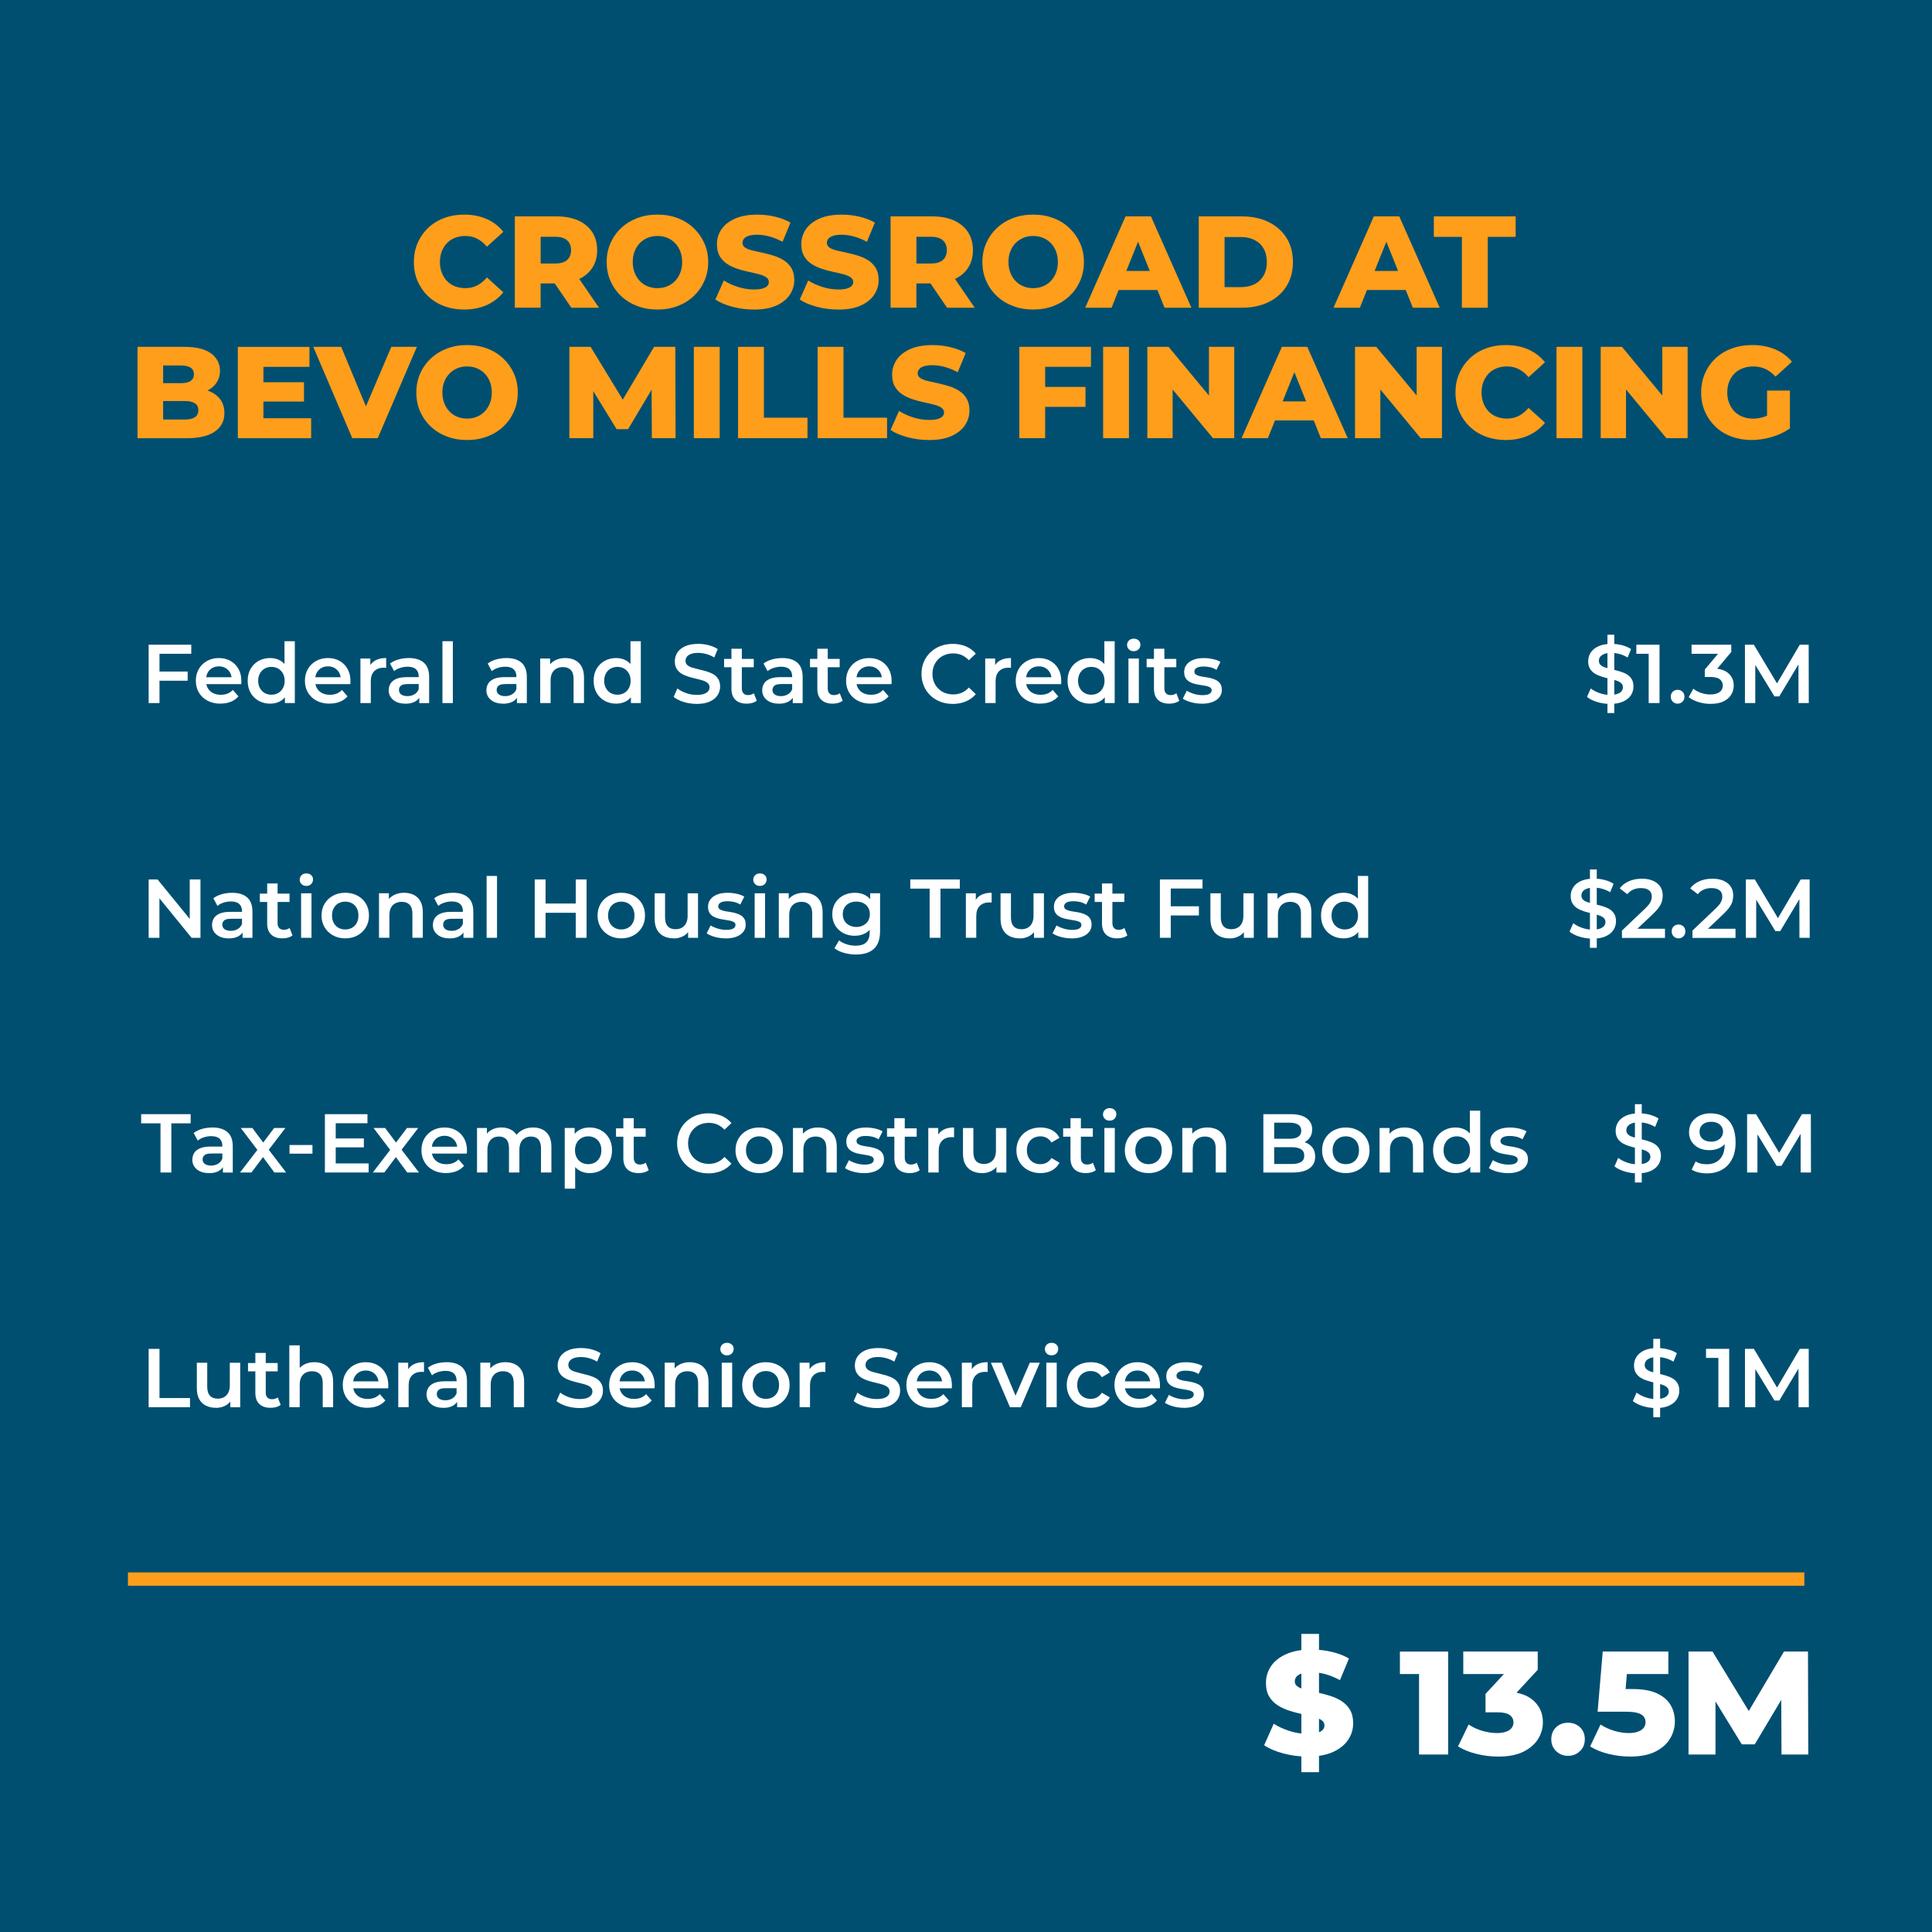 <?xml version="1.0" encoding="UTF-8"?><svg id="Layer_2" xmlns="http://www.w3.org/2000/svg" viewBox="0 0 579.5 579.5"><defs><style>.cls-1{fill:none;stroke:#ff9e1b;stroke-miterlimit:10;stroke-width:4px;}.cls-2{fill:#fff;}.cls-2,.cls-3,.cls-4{stroke-width:0px;}.cls-3{fill:#ff9e1b;}.cls-4{fill:#004f71;}</style></defs><g id="Layer_1-2"><rect class="cls-4" width="579.5" height="579.5"/><path class="cls-3" d="M139.2,92.85c-2.17,0-4.17-.35-6.01-1.04-1.84-.69-3.43-1.68-4.77-2.95-1.34-1.28-2.39-2.79-3.15-4.52-.76-1.73-1.13-3.65-1.13-5.73s.38-4,1.13-5.73c.76-1.74,1.81-3.24,3.15-4.52,1.34-1.28,2.93-2.26,4.77-2.95,1.84-.69,3.84-1.04,6.01-1.04,2.53,0,4.79.44,6.79,1.33,2,.89,3.66,2.17,4.99,3.83l-4.93,4.46c-.89-1.04-1.86-1.84-2.92-2.39s-2.24-.82-3.54-.82c-1.12,0-2.15.18-3.09.55s-1.74.89-2.41,1.58c-.67.69-1.19,1.52-1.57,2.48-.38.97-.57,2.04-.57,3.21s.19,2.24.57,3.21c.38.97.9,1.79,1.57,2.49.67.69,1.47,1.22,2.41,1.58s1.97.55,3.09.55c1.3,0,2.48-.27,3.54-.82s2.03-1.34,2.92-2.39l4.93,4.46c-1.33,1.64-2.99,2.92-4.99,3.82-2,.9-4.26,1.35-6.79,1.35Z"/><path class="cls-3" d="M154.42,92.3v-27.39h12.52c2.5,0,4.66.4,6.48,1.21,1.81.81,3.21,1.98,4.21,3.5.99,1.53,1.49,3.33,1.49,5.42s-.5,3.84-1.49,5.34c-.99,1.5-2.39,2.65-4.21,3.44-1.81.8-3.97,1.19-6.48,1.19h-8.22l3.44-3.25v10.53h-7.75ZM162.17,82.6l-3.44-3.56h7.75c1.62,0,2.82-.35,3.62-1.06.79-.7,1.19-1.68,1.19-2.93s-.4-2.27-1.19-2.97c-.8-.7-2-1.06-3.62-1.06h-7.75l3.44-3.56v15.15ZM171.37,92.3l-6.81-9.98h8.26l6.85,9.98h-8.3Z"/><path class="cls-3" d="M197.2,92.85c-2.19,0-4.21-.35-6.07-1.06-1.85-.7-3.46-1.7-4.83-2.99-1.37-1.29-2.43-2.8-3.19-4.52-.76-1.72-1.14-3.61-1.14-5.67s.38-3.95,1.14-5.67c.76-1.72,1.82-3.23,3.19-4.52,1.37-1.29,2.98-2.29,4.83-2.99,1.85-.71,3.87-1.06,6.07-1.06s4.25.35,6.08,1.06c1.84.7,3.44,1.7,4.79,2.99,1.36,1.29,2.42,2.8,3.19,4.52.77,1.72,1.16,3.61,1.16,5.67s-.39,3.96-1.16,5.69c-.77,1.74-1.83,3.24-3.19,4.52-1.36,1.28-2.95,2.27-4.79,2.97-1.84.7-3.87,1.06-6.08,1.06ZM197.2,86.43c1.04,0,2.02-.18,2.92-.55.9-.37,1.68-.89,2.35-1.58s1.19-1.52,1.57-2.49c.38-.96.57-2.03.57-3.21s-.19-2.28-.57-3.23c-.38-.95-.9-1.77-1.57-2.46s-1.45-1.22-2.35-1.58c-.9-.37-1.87-.55-2.92-.55s-2.02.18-2.92.55c-.9.37-1.68.89-2.35,1.58s-1.19,1.51-1.57,2.46c-.38.95-.57,2.03-.57,3.23s.19,2.24.57,3.21c.38.97.9,1.79,1.57,2.49s1.45,1.22,2.35,1.58c.9.37,1.87.55,2.92.55Z"/><path class="cls-3" d="M226.12,92.85c-2.24,0-4.4-.28-6.48-.84-2.07-.56-3.76-1.28-5.07-2.17l2.54-5.71c1.23.78,2.64,1.43,4.25,1.94s3.2.76,4.79.76c1.07,0,1.93-.1,2.58-.29.65-.2,1.13-.46,1.43-.78.3-.33.45-.71.45-1.15,0-.63-.29-1.12-.86-1.49-.57-.37-1.32-.67-2.23-.9-.91-.23-1.92-.47-3.03-.7-1.11-.24-2.22-.53-3.33-.9-1.11-.37-2.12-.84-3.03-1.43s-1.66-1.36-2.23-2.31c-.57-.95-.86-2.16-.86-3.62,0-1.64.45-3.13,1.35-4.46.9-1.33,2.25-2.4,4.05-3.21,1.8-.81,4.04-1.21,6.73-1.21,1.8,0,3.57.2,5.3.61,1.73.4,3.28,1,4.64,1.78l-2.39,5.75c-1.3-.7-2.6-1.23-3.87-1.58s-2.52-.53-3.72-.53c-1.07,0-1.93.11-2.58.33s-1.12.51-1.41.88c-.29.37-.43.78-.43,1.25,0,.6.28,1.08.84,1.43.56.35,1.3.64,2.23.86.93.22,1.94.45,3.05.68,1.11.24,2.22.53,3.33.88,1.11.35,2.12.82,3.03,1.41.91.59,1.65,1.36,2.21,2.31.56.95.84,2.15.84,3.58,0,1.59-.45,3.06-1.35,4.4-.9,1.34-2.24,2.42-4.03,3.23-1.79.81-4.04,1.21-6.75,1.21Z"/><path class="cls-3" d="M251.43,92.85c-2.24,0-4.4-.28-6.48-.84-2.07-.56-3.76-1.28-5.07-2.17l2.54-5.71c1.23.78,2.64,1.43,4.25,1.94s3.2.76,4.79.76c1.07,0,1.93-.1,2.58-.29.65-.2,1.13-.46,1.43-.78.3-.33.45-.71.45-1.15,0-.63-.29-1.12-.86-1.49-.57-.37-1.32-.67-2.23-.9-.91-.23-1.92-.47-3.03-.7-1.11-.24-2.22-.53-3.33-.9-1.11-.37-2.12-.84-3.03-1.43s-1.66-1.36-2.23-2.31c-.57-.95-.86-2.16-.86-3.62,0-1.64.45-3.13,1.35-4.46.9-1.33,2.25-2.4,4.05-3.21,1.8-.81,4.04-1.21,6.73-1.21,1.8,0,3.57.2,5.3.61,1.73.4,3.28,1,4.64,1.78l-2.39,5.75c-1.3-.7-2.6-1.23-3.87-1.58s-2.52-.53-3.72-.53c-1.07,0-1.93.11-2.58.33s-1.12.51-1.41.88c-.29.37-.43.78-.43,1.25,0,.6.28,1.08.84,1.43.56.35,1.3.64,2.23.86.93.22,1.94.45,3.05.68,1.11.24,2.22.53,3.33.88,1.11.35,2.12.82,3.03,1.41.91.59,1.65,1.36,2.21,2.31.56.95.84,2.15.84,3.58,0,1.59-.45,3.06-1.35,4.4-.9,1.34-2.24,2.42-4.03,3.23-1.79.81-4.04,1.21-6.75,1.21Z"/><path class="cls-3" d="M267.13,92.3v-27.39h12.52c2.5,0,4.66.4,6.48,1.21,1.81.81,3.21,1.98,4.21,3.5.99,1.53,1.49,3.33,1.49,5.42s-.5,3.84-1.49,5.34c-.99,1.5-2.39,2.65-4.21,3.44-1.81.8-3.97,1.19-6.48,1.19h-8.22l3.44-3.25v10.53h-7.75ZM274.88,82.6l-3.44-3.56h7.75c1.62,0,2.82-.35,3.62-1.06.79-.7,1.19-1.68,1.19-2.93s-.4-2.27-1.19-2.97c-.8-.7-2-1.06-3.62-1.06h-7.75l3.44-3.56v15.15ZM284.07,92.3l-6.81-9.98h8.26l6.85,9.98h-8.3Z"/><path class="cls-3" d="M309.9,92.85c-2.19,0-4.21-.35-6.07-1.06-1.85-.7-3.46-1.7-4.83-2.99-1.37-1.29-2.43-2.8-3.19-4.52-.76-1.72-1.14-3.61-1.14-5.67s.38-3.95,1.14-5.67c.76-1.72,1.82-3.23,3.19-4.52,1.37-1.29,2.98-2.29,4.83-2.99,1.85-.71,3.87-1.06,6.07-1.06s4.25.35,6.08,1.06c1.84.7,3.44,1.7,4.79,2.99,1.36,1.29,2.42,2.8,3.19,4.52.77,1.72,1.16,3.61,1.16,5.67s-.39,3.96-1.16,5.69c-.77,1.74-1.83,3.24-3.19,4.52-1.36,1.28-2.95,2.27-4.79,2.97-1.84.7-3.87,1.06-6.08,1.06ZM309.9,86.43c1.04,0,2.02-.18,2.92-.55.9-.37,1.68-.89,2.35-1.58s1.19-1.52,1.57-2.49c.38-.96.57-2.03.57-3.21s-.19-2.28-.57-3.23c-.38-.95-.9-1.77-1.57-2.46s-1.45-1.22-2.35-1.58c-.9-.37-1.87-.55-2.92-.55s-2.02.18-2.92.55c-.9.37-1.68.89-2.35,1.58s-1.19,1.51-1.57,2.46c-.38.95-.57,2.03-.57,3.23s.19,2.24.57,3.21c.38.97.9,1.79,1.57,2.49s1.45,1.22,2.35,1.58c.9.37,1.87.55,2.92.55Z"/><path class="cls-3" d="M325.51,92.3l12.09-27.39h7.63l12.13,27.39h-8.06l-9.47-23.6h3.05l-9.47,23.6h-7.91ZM332.13,86.98l2-5.71h13.38l2,5.71h-17.38Z"/><path class="cls-3" d="M359.56,92.3v-27.39h12.95c3.03,0,5.69.56,7.98,1.68s4.09,2.7,5.38,4.74c1.29,2.04,1.94,4.46,1.94,7.28s-.65,5.21-1.94,7.26c-1.29,2.05-3.08,3.63-5.38,4.75s-4.96,1.68-7.98,1.68h-12.95ZM367.31,86.12h4.89c1.57,0,2.93-.29,4.09-.88s2.07-1.45,2.72-2.58c.65-1.13.98-2.49.98-4.05s-.33-2.95-.98-4.07c-.65-1.12-1.56-1.98-2.72-2.56s-2.52-.88-4.09-.88h-4.89v15.03Z"/><path class="cls-3" d="M399.99,92.3l12.09-27.39h7.63l12.13,27.39h-8.06l-9.47-23.6h3.05l-9.47,23.6h-7.91ZM406.6,86.98l2-5.71h13.38l2,5.71h-17.38Z"/><path class="cls-3" d="M438.49,92.3v-21.25h-8.41v-6.14h24.54v6.14h-8.37v21.25h-7.75Z"/><path class="cls-3" d="M41.25,131.43v-27.39h14.01c3.6,0,6.29.66,8.06,1.98,1.77,1.32,2.66,3.05,2.66,5.19,0,1.41-.37,2.64-1.12,3.7-.74,1.06-1.79,1.89-3.13,2.5-1.34.61-2.94.92-4.79.92l.78-1.88c1.93,0,3.61.29,5.05.88,1.43.59,2.55,1.43,3.35,2.54.8,1.11,1.19,2.46,1.19,4.05,0,2.37-.96,4.22-2.88,5.54-1.92,1.32-4.72,1.98-8.39,1.98h-14.79ZM48.92,125.84h6.5c1.33,0,2.34-.23,3.03-.69.69-.46,1.04-1.15,1.04-2.09s-.35-1.64-1.04-2.09c-.69-.46-1.7-.68-3.03-.68h-7.04v-5.36h5.87c1.3,0,2.28-.22,2.93-.67s.98-1.11.98-2-.33-1.55-.98-1.98c-.65-.43-1.63-.65-2.93-.65h-5.32v16.2Z"/><path class="cls-3" d="M79.01,125.45h14.32v5.99h-21.99v-27.39h21.48v5.99h-13.81v15.42ZM78.46,114.65h12.72v5.79h-12.72v-5.79Z"/><path class="cls-3" d="M105.66,131.43l-11.7-27.39h8.38l9.86,23.71h-4.93l10.1-23.71h7.67l-11.74,27.39h-7.63Z"/><path class="cls-3" d="M140.1,131.98c-2.19,0-4.21-.35-6.07-1.06s-3.46-1.7-4.83-2.99c-1.37-1.29-2.43-2.8-3.19-4.52s-1.13-3.61-1.13-5.67.38-3.95,1.13-5.67c.76-1.72,1.82-3.23,3.19-4.52,1.37-1.29,2.98-2.29,4.83-2.99,1.85-.71,3.88-1.06,6.07-1.06s4.25.35,6.08,1.06c1.84.7,3.44,1.7,4.79,2.99,1.36,1.29,2.42,2.8,3.19,4.52.77,1.72,1.15,3.61,1.15,5.67s-.38,3.96-1.15,5.69c-.77,1.74-1.83,3.24-3.19,4.52-1.36,1.28-2.95,2.27-4.79,2.97-1.84.7-3.87,1.06-6.08,1.06ZM140.1,125.56c1.04,0,2.02-.18,2.92-.55.9-.37,1.68-.89,2.35-1.58.67-.69,1.19-1.52,1.57-2.49.38-.96.57-2.03.57-3.21s-.19-2.28-.57-3.23c-.38-.95-.9-1.77-1.57-2.46-.67-.69-1.45-1.22-2.35-1.58-.9-.37-1.87-.55-2.92-.55s-2.02.18-2.92.55c-.9.37-1.68.89-2.35,1.58s-1.19,1.51-1.57,2.46c-.38.95-.57,2.03-.57,3.23s.19,2.24.57,3.21c.38.97.9,1.79,1.57,2.49s1.45,1.22,2.35,1.58c.9.37,1.87.55,2.92.55Z"/><path class="cls-3" d="M170.78,131.43v-27.39h6.38l11.35,18.63h-3.37l11.04-18.63h6.38l.08,27.39h-7.12l-.08-16.55h1.21l-8.26,13.85h-3.44l-8.49-13.85h1.49v16.55h-7.16Z"/><path class="cls-3" d="M208.12,131.43v-27.39h7.75v27.39h-7.75Z"/><path class="cls-3" d="M221.38,131.43v-27.39h7.75v21.25h13.07v6.14h-20.82Z"/><path class="cls-3" d="M245.25,131.43v-27.39h7.75v21.25h13.07v6.14h-20.82Z"/><path class="cls-3" d="M278.67,131.98c-2.24,0-4.4-.28-6.48-.84-2.07-.56-3.76-1.28-5.07-2.17l2.54-5.71c1.23.78,2.64,1.43,4.25,1.94s3.2.76,4.79.76c1.07,0,1.93-.1,2.58-.29.65-.2,1.13-.46,1.43-.78.3-.33.45-.71.45-1.15,0-.63-.29-1.12-.86-1.49-.57-.37-1.32-.67-2.23-.9-.91-.23-1.92-.47-3.03-.7-1.11-.24-2.22-.53-3.33-.9-1.11-.37-2.12-.84-3.03-1.43s-1.66-1.36-2.23-2.31c-.57-.95-.86-2.16-.86-3.62,0-1.64.45-3.13,1.35-4.46.9-1.33,2.25-2.4,4.05-3.21,1.8-.81,4.04-1.21,6.73-1.21,1.8,0,3.57.2,5.3.61,1.73.4,3.28,1,4.64,1.78l-2.39,5.75c-1.3-.7-2.6-1.23-3.87-1.58s-2.52-.53-3.72-.53c-1.07,0-1.93.11-2.58.33s-1.12.51-1.41.88c-.29.37-.43.78-.43,1.25,0,.6.28,1.08.84,1.43.56.35,1.3.64,2.23.86.93.22,1.94.45,3.05.68,1.11.24,2.22.53,3.33.88,1.11.35,2.12.82,3.03,1.41.91.59,1.65,1.36,2.21,2.31.56.95.84,2.15.84,3.58,0,1.59-.45,3.06-1.35,4.4-.9,1.34-2.24,2.42-4.03,3.23-1.79.81-4.04,1.21-6.75,1.21Z"/><path class="cls-3" d="M313.5,131.43h-7.75v-27.39h21.48v5.99h-13.74v21.41ZM312.95,116.05h12.64v5.99h-12.64v-5.99Z"/><path class="cls-3" d="M330.88,131.43v-27.39h7.75v27.39h-7.75Z"/><path class="cls-3" d="M344.14,131.43v-27.39h6.38l15.11,18.24h-3.01v-18.24h7.59v27.39h-6.38l-15.11-18.24h3.01v18.24h-7.59Z"/><path class="cls-3" d="M372.4,131.43l12.09-27.39h7.63l12.13,27.39h-8.06l-9.47-23.6h3.05l-9.47,23.6h-7.91ZM379.01,126.11l2-5.71h13.38l2,5.71h-17.38Z"/><path class="cls-3" d="M406.44,131.43v-27.39h6.38l15.11,18.24h-3.01v-18.24h7.59v27.39h-6.38l-15.11-18.24h3.01v18.24h-7.59Z"/><path class="cls-3" d="M451.64,131.98c-2.17,0-4.17-.35-6.01-1.04-1.84-.69-3.43-1.68-4.77-2.95-1.34-1.28-2.39-2.79-3.15-4.52-.76-1.73-1.14-3.65-1.14-5.73s.38-4,1.14-5.73c.76-1.74,1.81-3.24,3.15-4.52,1.34-1.28,2.93-2.26,4.77-2.95,1.84-.69,3.84-1.04,6.01-1.04,2.53,0,4.79.44,6.79,1.33,2,.89,3.66,2.17,4.99,3.83l-4.93,4.46c-.89-1.04-1.86-1.84-2.92-2.39s-2.24-.82-3.54-.82c-1.12,0-2.15.18-3.09.55-.94.37-1.74.89-2.41,1.58s-1.19,1.52-1.57,2.48c-.38.97-.57,2.04-.57,3.21s.19,2.24.57,3.21c.38.97.9,1.79,1.57,2.49s1.47,1.22,2.41,1.58c.94.37,1.97.55,3.09.55,1.3,0,2.49-.27,3.54-.82s2.03-1.34,2.92-2.39l4.93,4.46c-1.33,1.64-2.99,2.92-4.99,3.82-2,.9-4.26,1.35-6.79,1.35Z"/><path class="cls-3" d="M466.87,131.43v-27.39h7.75v27.39h-7.75Z"/><path class="cls-3" d="M480.13,131.43v-27.39h6.38l15.11,18.24h-3.01v-18.24h7.59v27.39h-6.38l-15.11-18.24h3.01v18.24h-7.59Z"/><path class="cls-3" d="M525.37,131.98c-2.17,0-4.17-.35-6.03-1.04-1.85-.69-3.45-1.68-4.79-2.95-1.34-1.28-2.39-2.79-3.15-4.52-.76-1.73-1.14-3.65-1.14-5.73s.38-4,1.14-5.73c.76-1.74,1.81-3.24,3.17-4.52,1.36-1.28,2.97-2.26,4.83-2.95,1.86-.69,3.91-1.04,6.12-1.04,2.58,0,4.89.43,6.93,1.29s3.72,2.1,5.05,3.72l-4.93,4.46c-.94-1.02-1.95-1.78-3.03-2.29-1.08-.51-2.29-.76-3.62-.76-1.17,0-2.24.18-3.21.55-.97.37-1.79.89-2.47,1.58s-1.21,1.51-1.58,2.46c-.38.95-.57,2.03-.57,3.23s.19,2.21.57,3.17c.38.97.91,1.79,1.58,2.49s1.49,1.23,2.45,1.6c.95.38,2,.57,3.15.57s2.27-.19,3.37-.57c1.1-.38,2.2-1.02,3.33-1.94l4.34,5.44c-1.57,1.12-3.38,1.98-5.44,2.58-2.06.6-4.08.9-6.07.9ZM530.03,127.48v-10.33h6.85v11.35l-6.85-1.02Z"/><path class="cls-2" d="M47.84,210.88h-3.25v-17.5h12.78v2.72h-9.53v14.78ZM47.57,201.43h8.72v2.75h-8.72v-2.75Z"/><path class="cls-2" d="M66.12,211.06c-1.48,0-2.78-.3-3.89-.89-1.11-.59-1.97-1.4-2.58-2.44-.61-1.03-.91-2.21-.91-3.52s.29-2.51.89-3.54c.59-1.02,1.41-1.83,2.45-2.41,1.04-.58,2.23-.88,3.56-.88s2.46.28,3.48.85c1.02.57,1.82,1.37,2.4,2.4s.88,2.25.88,3.65c0,.13,0,.28-.01.45,0,.17-.02.33-.04.48h-11.12v-2.08h9.47l-1.22.65c.02-.77-.14-1.44-.47-2.03-.33-.58-.79-1.04-1.36-1.38-.57-.33-1.24-.5-1.99-.5s-1.44.17-2.01.5c-.57.33-1.02.8-1.35,1.39s-.49,1.29-.49,2.09v.5c0,.8.18,1.51.55,2.12.37.62.88,1.09,1.55,1.43.67.33,1.43.5,2.3.5.75,0,1.43-.12,2.03-.35s1.13-.6,1.6-1.1l1.68,1.92c-.6.7-1.35,1.24-2.26,1.61-.91.38-1.95.56-3.11.56Z"/><path class="cls-2" d="M81.04,211.06c-1.28,0-2.44-.29-3.46-.86s-1.83-1.37-2.41-2.39c-.58-1.02-.88-2.22-.88-3.6s.29-2.58.88-3.6c.58-1.02,1.39-1.81,2.41-2.38,1.03-.57,2.18-.85,3.46-.85,1.12,0,2.12.25,3,.74.88.49,1.58,1.24,2.1,2.24s.78,2.28.78,3.85-.25,2.83-.75,3.84c-.5,1.01-1.19,1.76-2.08,2.26-.88.5-1.9.75-3.05.75ZM81.41,208.38c.75,0,1.42-.17,2.01-.5.59-.33,1.07-.82,1.43-1.45.36-.63.54-1.38.54-2.22s-.18-1.61-.54-2.24c-.36-.62-.83-1.1-1.43-1.44-.59-.33-1.26-.5-2.01-.5s-1.42.17-2.01.5c-.59.33-1.07.81-1.42,1.44-.36.62-.54,1.37-.54,2.24s.18,1.59.54,2.22c.36.63.83,1.12,1.42,1.45.59.33,1.26.5,2.01.5ZM85.46,210.88v-3.15l.12-3.55-.25-3.55v-8.3h3.1v18.55h-2.97Z"/><path class="cls-2" d="M98.84,211.06c-1.48,0-2.78-.3-3.89-.89-1.11-.59-1.97-1.4-2.58-2.44-.61-1.03-.91-2.21-.91-3.52s.29-2.51.89-3.54c.59-1.02,1.41-1.83,2.45-2.41,1.04-.58,2.23-.88,3.56-.88s2.46.28,3.48.85c1.02.57,1.82,1.37,2.4,2.4s.88,2.25.88,3.65c0,.13,0,.28-.01.45,0,.17-.02.33-.04.48h-11.12v-2.08h9.47l-1.22.65c.02-.77-.14-1.44-.47-2.03-.33-.58-.79-1.04-1.36-1.38-.57-.33-1.24-.5-1.99-.5s-1.44.17-2.01.5c-.57.33-1.02.8-1.35,1.39s-.49,1.29-.49,2.09v.5c0,.8.18,1.51.55,2.12.37.62.88,1.09,1.55,1.43.67.33,1.43.5,2.3.5.75,0,1.43-.12,2.03-.35s1.13-.6,1.6-1.1l1.68,1.92c-.6.7-1.35,1.24-2.26,1.61-.91.38-1.95.56-3.11.56Z"/><path class="cls-2" d="M108.11,210.88v-13.35h2.97v3.67l-.35-1.08c.4-.9,1.03-1.58,1.89-2.05s1.93-.7,3.21-.7v2.97c-.13-.03-.26-.05-.38-.06-.12,0-.23-.01-.35-.01-1.18,0-2.12.35-2.83,1.04s-1.05,1.72-1.05,3.09v6.47h-3.12Z"/><path class="cls-2" d="M121.56,211.06c-1,0-1.88-.17-2.62-.51-.75-.34-1.33-.82-1.74-1.42s-.61-1.3-.61-2.06.18-1.42.54-2.02c.36-.6.95-1.08,1.76-1.43.82-.35,1.9-.52,3.25-.52h3.88v2.08h-3.65c-1.07,0-1.78.17-2.15.51-.37.34-.55.76-.55,1.26,0,.57.22,1.02.67,1.35.45.33,1.08.5,1.88.5s1.45-.18,2.06-.53,1.05-.87,1.31-1.55l.53,1.88c-.3.78-.84,1.39-1.61,1.83-.78.43-1.75.65-2.94.65ZM125.76,210.88v-2.7l-.17-.58v-4.72c0-.92-.27-1.63-.83-2.14-.55-.51-1.38-.76-2.5-.76-.75,0-1.49.12-2.21.35-.73.23-1.34.56-1.84.97l-1.22-2.27c.72-.55,1.57-.96,2.56-1.24.99-.27,2.02-.41,3.09-.41,1.93,0,3.43.46,4.49,1.39,1.06.92,1.59,2.35,1.59,4.29v7.83h-2.95Z"/><path class="cls-2" d="M132.71,210.88v-18.55h3.12v18.55h-3.12Z"/><path class="cls-2" d="M150.86,211.06c-1,0-1.88-.17-2.62-.51-.75-.34-1.33-.82-1.74-1.42s-.61-1.3-.61-2.06.18-1.42.54-2.02c.36-.6.95-1.08,1.76-1.43.82-.35,1.9-.52,3.25-.52h3.88v2.08h-3.65c-1.07,0-1.78.17-2.15.51-.37.34-.55.76-.55,1.26,0,.57.22,1.02.67,1.35.45.33,1.08.5,1.88.5s1.45-.18,2.06-.53,1.05-.87,1.31-1.55l.53,1.88c-.3.78-.84,1.39-1.61,1.83-.78.43-1.75.65-2.94.65ZM155.06,210.88v-2.7l-.17-.58v-4.72c0-.92-.27-1.63-.83-2.14-.55-.51-1.38-.76-2.5-.76-.75,0-1.49.12-2.21.35-.73.23-1.34.56-1.84.97l-1.22-2.27c.72-.55,1.57-.96,2.56-1.24.99-.27,2.02-.41,3.09-.41,1.93,0,3.43.46,4.49,1.39,1.06.92,1.59,2.35,1.59,4.29v7.83h-2.95Z"/><path class="cls-2" d="M169.59,197.38c1.07,0,2.02.21,2.86.62.84.42,1.5,1.05,1.99,1.91.48.86.73,1.96.73,3.31v7.65h-3.12v-7.25c0-1.18-.28-2.07-.84-2.65-.56-.58-1.34-.88-2.34-.88-.73,0-1.38.15-1.95.45-.57.3-1,.75-1.31,1.34-.31.59-.46,1.34-.46,2.24v6.75h-3.12v-13.35h2.98v3.6l-.53-1.1c.47-.85,1.15-1.5,2.04-1.96.89-.46,1.92-.69,3.09-.69Z"/><path class="cls-2" d="M184.81,211.06c-1.28,0-2.44-.29-3.46-.86-1.02-.58-1.83-1.37-2.41-2.39-.58-1.02-.88-2.22-.88-3.6s.29-2.58.88-3.6c.58-1.02,1.39-1.81,2.41-2.38,1.03-.57,2.18-.85,3.46-.85,1.12,0,2.12.25,3,.74.88.49,1.58,1.24,2.1,2.24s.78,2.28.78,3.85-.25,2.83-.75,3.84c-.5,1.01-1.19,1.76-2.08,2.26-.88.5-1.9.75-3.05.75ZM185.19,208.38c.75,0,1.42-.17,2.01-.5.59-.33,1.07-.82,1.42-1.45.36-.63.54-1.38.54-2.22s-.18-1.61-.54-2.24-.83-1.1-1.42-1.44c-.59-.33-1.26-.5-2.01-.5s-1.42.17-2.01.5c-.59.33-1.07.81-1.42,1.44s-.54,1.37-.54,2.24.18,1.59.54,2.22c.36.63.83,1.12,1.42,1.45.59.33,1.26.5,2.01.5ZM189.24,210.88v-3.15l.12-3.55-.25-3.55v-8.3h3.1v18.55h-2.97Z"/><path class="cls-2" d="M208.96,211.13c-1.37,0-2.68-.2-3.93-.59-1.25-.39-2.24-.9-2.97-1.51l1.12-2.53c.7.55,1.57,1.01,2.6,1.38,1.03.37,2.09.55,3.18.55.92,0,1.66-.1,2.22-.3s.98-.47,1.25-.81.4-.73.4-1.16c0-.53-.19-.96-.58-1.29-.38-.33-.88-.58-1.49-.77-.61-.19-1.28-.37-2.03-.54-.74-.17-1.48-.36-2.22-.59-.74-.23-1.42-.52-2.03-.88s-1.1-.84-1.49-1.44c-.38-.6-.58-1.37-.58-2.3s.25-1.82.76-2.61c.51-.79,1.28-1.42,2.33-1.9,1.04-.48,2.36-.71,3.96-.71,1.05,0,2.09.13,3.12.4s1.93.65,2.7,1.15l-1.03,2.53c-.78-.47-1.59-.81-2.42-1.04-.83-.22-1.63-.34-2.4-.34-.9,0-1.63.11-2.19.33-.56.22-.97.5-1.23.85s-.39.75-.39,1.2c0,.53.19.96.56,1.29s.87.58,1.48.76,1.29.36,2.04.54c.75.18,1.5.37,2.24.59.74.22,1.42.5,2.03.85.61.35,1.1.83,1.47,1.43.38.6.56,1.36.56,2.27s-.25,1.8-.76,2.59c-.51.79-1.29,1.42-2.34,1.9-1.05.48-2.38.71-3.97.71Z"/><path class="cls-2" d="M217.19,200.13v-2.5h8.9v2.5h-8.9ZM223.99,211.06c-1.47,0-2.6-.38-3.4-1.14-.8-.76-1.2-1.88-1.2-3.36v-11.97h3.12v11.9c0,.63.16,1.12.49,1.48.32.35.78.52,1.36.52.7,0,1.28-.18,1.75-.55l.88,2.23c-.37.3-.82.52-1.35.67-.53.15-1.08.22-1.65.22Z"/><path class="cls-2" d="M233.59,211.06c-1,0-1.88-.17-2.62-.51-.75-.34-1.33-.82-1.74-1.42-.41-.61-.61-1.3-.61-2.06s.18-1.42.54-2.02c.36-.6.95-1.08,1.76-1.43.82-.35,1.9-.52,3.25-.52h3.88v2.08h-3.65c-1.07,0-1.78.17-2.15.51-.37.34-.55.76-.55,1.26,0,.57.23,1.02.67,1.35.45.33,1.08.5,1.88.5s1.45-.18,2.06-.53,1.05-.87,1.31-1.55l.53,1.88c-.3.78-.84,1.39-1.61,1.83-.78.43-1.75.65-2.94.65ZM237.79,210.88v-2.7l-.18-.58v-4.72c0-.92-.27-1.63-.82-2.14-.55-.51-1.38-.76-2.5-.76-.75,0-1.49.12-2.21.35s-1.34.56-1.84.97l-1.22-2.27c.72-.55,1.57-.96,2.56-1.24.99-.27,2.02-.41,3.09-.41,1.93,0,3.43.46,4.49,1.39,1.06.92,1.59,2.35,1.59,4.29v7.83h-2.95Z"/><path class="cls-2" d="M242.96,200.13v-2.5h8.9v2.5h-8.9ZM249.76,211.06c-1.47,0-2.6-.38-3.4-1.14-.8-.76-1.2-1.88-1.2-3.36v-11.97h3.12v11.9c0,.63.16,1.12.49,1.48.32.35.78.52,1.36.52.7,0,1.28-.18,1.75-.55l.88,2.23c-.37.3-.82.52-1.35.67-.53.15-1.08.22-1.65.22Z"/><path class="cls-2" d="M261.16,211.06c-1.48,0-2.78-.3-3.89-.89-1.11-.59-1.97-1.4-2.58-2.44-.61-1.03-.91-2.21-.91-3.52s.3-2.51.89-3.54c.59-1.02,1.41-1.83,2.45-2.41,1.04-.58,2.23-.88,3.56-.88s2.46.28,3.48.85c1.02.57,1.82,1.37,2.4,2.4.58,1.03.88,2.25.88,3.65,0,.13,0,.28-.01.45,0,.17-.02.33-.04.48h-11.12v-2.08h9.48l-1.23.65c.02-.77-.14-1.44-.47-2.03-.33-.58-.79-1.04-1.36-1.38-.58-.33-1.24-.5-1.99-.5s-1.44.17-2.01.5c-.58.33-1.03.8-1.35,1.39s-.49,1.29-.49,2.09v.5c0,.8.18,1.51.55,2.12.37.62.88,1.09,1.55,1.43.67.33,1.43.5,2.3.5.75,0,1.42-.12,2.02-.35.6-.23,1.13-.6,1.6-1.1l1.67,1.92c-.6.7-1.35,1.24-2.26,1.61s-1.95.56-3.11.56Z"/><path class="cls-2" d="M285.74,211.13c-1.33,0-2.57-.22-3.71-.66s-2.13-1.07-2.97-1.88c-.84-.81-1.5-1.76-1.96-2.86-.47-1.1-.7-2.3-.7-3.6s.23-2.5.7-3.6c.47-1.1,1.12-2.05,1.98-2.86.85-.81,1.84-1.43,2.97-1.88,1.13-.44,2.38-.66,3.72-.66,1.43,0,2.74.25,3.93.74,1.18.49,2.18,1.22,3,2.19l-2.1,1.98c-.63-.68-1.34-1.2-2.12-1.54-.78-.34-1.63-.51-2.55-.51s-1.75.15-2.51.45-1.42.73-1.97,1.28c-.56.55-.99,1.2-1.3,1.95-.31.75-.46,1.57-.46,2.47s.15,1.72.46,2.47c.31.75.74,1.4,1.3,1.95.56.55,1.22.98,1.97,1.28s1.6.45,2.51.45,1.77-.17,2.55-.51,1.49-.86,2.12-1.56l2.1,2c-.82.95-1.82,1.67-3,2.17-1.18.5-2.5.75-3.95.75Z"/><path class="cls-2" d="M295.51,210.88v-13.35h2.98v3.67l-.35-1.08c.4-.9,1.03-1.58,1.89-2.05s1.93-.7,3.21-.7v2.97c-.13-.03-.26-.05-.38-.06-.12,0-.23-.01-.35-.01-1.18,0-2.12.35-2.83,1.04-.7.69-1.05,1.72-1.05,3.09v6.47h-3.12Z"/><path class="cls-2" d="M312.04,211.06c-1.48,0-2.78-.3-3.89-.89-1.11-.59-1.97-1.4-2.58-2.44-.61-1.03-.91-2.21-.91-3.52s.3-2.51.89-3.54c.59-1.02,1.41-1.83,2.45-2.41,1.04-.58,2.23-.88,3.56-.88s2.46.28,3.48.85c1.02.57,1.82,1.37,2.4,2.4.58,1.03.88,2.25.88,3.65,0,.13,0,.28-.01.45,0,.17-.02.33-.04.48h-11.12v-2.08h9.48l-1.23.65c.02-.77-.14-1.44-.47-2.03-.33-.58-.79-1.04-1.36-1.38-.58-.33-1.24-.5-1.99-.5s-1.44.17-2.01.5c-.58.33-1.03.8-1.35,1.39s-.49,1.29-.49,2.09v.5c0,.8.18,1.51.55,2.12.37.62.88,1.09,1.55,1.43.67.33,1.43.5,2.3.5.75,0,1.42-.12,2.02-.35.6-.23,1.13-.6,1.6-1.1l1.67,1.92c-.6.7-1.35,1.24-2.26,1.61s-1.95.56-3.11.56Z"/><path class="cls-2" d="M326.96,211.06c-1.28,0-2.44-.29-3.46-.86-1.02-.58-1.83-1.37-2.41-2.39-.58-1.02-.88-2.22-.88-3.6s.29-2.58.88-3.6c.58-1.02,1.39-1.81,2.41-2.38,1.03-.57,2.18-.85,3.46-.85,1.12,0,2.12.25,3,.74.88.49,1.58,1.24,2.1,2.24s.78,2.28.78,3.85-.25,2.83-.75,3.84c-.5,1.01-1.19,1.76-2.08,2.26-.88.5-1.9.75-3.05.75ZM327.33,208.38c.75,0,1.42-.17,2.01-.5.59-.33,1.07-.82,1.42-1.45.36-.63.54-1.38.54-2.22s-.18-1.61-.54-2.24-.83-1.1-1.42-1.44c-.59-.33-1.26-.5-2.01-.5s-1.42.17-2.01.5c-.59.33-1.07.81-1.42,1.44s-.54,1.37-.54,2.24.18,1.59.54,2.22c.36.63.83,1.12,1.42,1.45.59.33,1.26.5,2.01.5ZM331.38,210.88v-3.15l.12-3.55-.25-3.55v-8.3h3.1v18.55h-2.97Z"/><path class="cls-2" d="M340.06,195.33c-.58,0-1.06-.18-1.44-.55-.38-.37-.56-.81-.56-1.33s.19-.98.56-1.34.85-.54,1.44-.54,1.06.17,1.44.51.56.77.56,1.29c0,.55-.18,1.01-.55,1.39-.37.38-.85.56-1.45.56ZM338.48,210.88v-13.35h3.12v13.35h-3.12Z"/><path class="cls-2" d="M343.93,200.13v-2.5h8.9v2.5h-8.9ZM350.73,211.06c-1.47,0-2.6-.38-3.4-1.14-.8-.76-1.2-1.88-1.2-3.36v-11.97h3.12v11.9c0,.63.16,1.12.49,1.48.32.35.78.52,1.36.52.7,0,1.28-.18,1.75-.55l.88,2.23c-.37.3-.82.52-1.35.67-.53.15-1.08.22-1.65.22Z"/><path class="cls-2" d="M360.43,211.06c-1.12,0-2.19-.15-3.21-.44-1.03-.29-1.84-.65-2.44-1.06l1.2-2.38c.6.38,1.32.7,2.15.95.83.25,1.67.38,2.5.38.98,0,1.7-.13,2.14-.4.44-.27.66-.62.66-1.07,0-.37-.15-.65-.45-.84-.3-.19-.69-.34-1.17-.44s-1.02-.19-1.61-.28c-.59-.08-1.18-.2-1.78-.34s-1.13-.35-1.61-.62c-.48-.28-.88-.65-1.17-1.11s-.45-1.08-.45-1.85c0-.85.24-1.59.73-2.21.48-.62,1.16-1.11,2.04-1.45s1.91-.51,3.11-.51c.9,0,1.81.1,2.73.3.92.2,1.67.48,2.27.85l-1.2,2.38c-.63-.38-1.27-.65-1.91-.79s-1.28-.21-1.91-.21c-.95,0-1.65.14-2.11.42-.46.28-.69.64-.69,1.08,0,.4.15.7.45.9s.69.36,1.17.48c.48.12,1.02.21,1.61.29.59.08,1.18.19,1.76.34.58.15,1.12.35,1.61.61.49.26.89.62,1.19,1.09.3.47.45,1.08.45,1.83,0,.83-.25,1.56-.74,2.17-.49.62-1.19,1.1-2.09,1.44-.9.34-1.98.51-3.23.51Z"/><path class="cls-2" d="M482.92,211.13c-1.37,0-2.68-.2-3.93-.59-1.25-.39-2.24-.9-2.97-1.51l1.12-2.53c.7.55,1.57,1.01,2.6,1.38,1.03.37,2.09.55,3.18.55.92,0,1.66-.1,2.22-.3s.98-.47,1.25-.81.4-.73.4-1.16c0-.53-.19-.96-.58-1.29-.38-.33-.88-.58-1.49-.77-.61-.19-1.28-.37-2.03-.54-.74-.17-1.48-.36-2.22-.59-.74-.23-1.42-.52-2.03-.88s-1.1-.84-1.49-1.44c-.38-.6-.58-1.37-.58-2.3s.25-1.82.76-2.61c.51-.79,1.28-1.42,2.33-1.9,1.04-.48,2.36-.71,3.96-.71,1.05,0,2.09.13,3.12.4s1.93.65,2.7,1.15l-1.03,2.53c-.78-.47-1.59-.81-2.42-1.04-.83-.22-1.63-.34-2.4-.34-.9,0-1.63.11-2.19.33-.56.22-.97.5-1.23.85s-.39.75-.39,1.2c0,.53.19.96.56,1.29s.87.58,1.48.76,1.29.36,2.04.54c.75.18,1.5.37,2.24.59.74.22,1.42.5,2.03.85.61.35,1.1.83,1.47,1.43.38.6.56,1.36.56,2.27s-.25,1.8-.76,2.59c-.51.79-1.29,1.42-2.34,1.9-1.05.48-2.38.71-3.97.71ZM482.15,213.88v-23.5h2.05v23.5h-2.05Z"/><path class="cls-2" d="M494.52,210.88v-16.25l1.42,1.47h-5.12v-2.72h6.95v17.5h-3.25Z"/><path class="cls-2" d="M503.2,211.06c-.57,0-1.05-.2-1.45-.59-.4-.39-.6-.89-.6-1.49,0-.63.2-1.14.6-1.51.4-.38.88-.56,1.45-.56s1.05.19,1.45.56.6.88.6,1.51-.2,1.1-.6,1.49-.88.59-1.45.59Z"/><path class="cls-2" d="M513.09,211.13c-1.23,0-2.44-.18-3.61-.54-1.17-.36-2.16-.85-2.96-1.49l1.4-2.52c.63.52,1.4.93,2.3,1.25.9.32,1.84.47,2.83.47,1.17,0,2.08-.24,2.73-.71.65-.48.97-1.12.97-1.94s-.3-1.43-.9-1.9c-.6-.47-1.57-.7-2.9-.7h-1.6v-2.22l5-5.95.43,1.22h-9.4v-2.72h11.92v2.17l-5,5.95-1.7-1h.98c2.15,0,3.76.48,4.84,1.44,1.08.96,1.61,2.19,1.61,3.69,0,.98-.25,1.89-.75,2.72-.5.83-1.26,1.5-2.29,2.01-1.02.51-2.32.76-3.89.76Z"/><path class="cls-2" d="M523.39,210.88v-17.5h2.68l7.65,12.78h-1.4l7.52-12.78h2.67l.03,17.5h-3.08l-.02-12.67h.65l-6.4,10.67h-1.45l-6.5-10.67h.75v12.67h-3.1Z"/><path class="cls-2" d="M44.59,281.29v-17.5h2.67l10.98,13.47h-1.33v-13.47h3.22v17.5h-2.67l-10.97-13.47h1.33v13.47h-3.23Z"/><path class="cls-2" d="M68.57,281.46c-1,0-1.88-.17-2.62-.51-.75-.34-1.33-.82-1.74-1.42s-.61-1.3-.61-2.06.18-1.42.54-2.02c.36-.6.95-1.08,1.76-1.43.82-.35,1.9-.52,3.25-.52h3.88v2.08h-3.65c-1.07,0-1.78.17-2.15.51-.37.34-.55.76-.55,1.26,0,.57.22,1.02.67,1.35.45.33,1.08.5,1.88.5s1.45-.18,2.06-.53,1.05-.87,1.31-1.55l.53,1.88c-.3.78-.84,1.39-1.61,1.83-.78.43-1.75.65-2.94.65ZM72.76,281.29v-2.7l-.17-.58v-4.72c0-.92-.27-1.63-.83-2.14-.55-.51-1.38-.76-2.5-.76-.75,0-1.49.12-2.21.35-.73.23-1.34.56-1.84.97l-1.22-2.27c.72-.55,1.57-.96,2.56-1.24.99-.27,2.02-.41,3.09-.41,1.93,0,3.43.46,4.49,1.39,1.06.92,1.59,2.35,1.59,4.29v7.83h-2.95Z"/><path class="cls-2" d="M77.94,270.54v-2.5h8.9v2.5h-8.9ZM84.74,281.46c-1.47,0-2.6-.38-3.4-1.14-.8-.76-1.2-1.88-1.2-3.36v-11.97h3.12v11.9c0,.63.16,1.12.49,1.48.33.35.78.52,1.36.52.7,0,1.28-.18,1.75-.55l.88,2.23c-.37.3-.82.52-1.35.67-.53.15-1.08.22-1.65.22Z"/><path class="cls-2" d="M91.89,265.74c-.58,0-1.06-.18-1.44-.55-.38-.37-.56-.81-.56-1.33s.19-.98.56-1.34.85-.54,1.44-.54,1.06.17,1.44.51.56.77.56,1.29c0,.55-.18,1.01-.55,1.39-.37.38-.85.56-1.45.56ZM90.31,281.29v-13.35h3.12v13.35h-3.12Z"/><path class="cls-2" d="M103.54,281.46c-1.37,0-2.58-.3-3.65-.89-1.07-.59-1.91-1.4-2.53-2.44-.62-1.03-.92-2.21-.92-3.52s.31-2.51.92-3.54c.62-1.02,1.46-1.83,2.53-2.41,1.07-.58,2.28-.88,3.65-.88s2.61.29,3.69.88c1.08.58,1.92,1.38,2.53,2.4s.91,2.2.91,3.55-.3,2.49-.91,3.52c-.61,1.03-1.45,1.85-2.53,2.44-1.07.59-2.3.89-3.69.89ZM103.54,278.79c.77,0,1.45-.17,2.05-.5.6-.33,1.07-.82,1.41-1.45.34-.63.51-1.38.51-2.22s-.17-1.61-.51-2.24-.81-1.1-1.41-1.44c-.6-.33-1.28-.5-2.03-.5s-1.45.17-2.04.5c-.59.33-1.06.81-1.41,1.44-.35.62-.52,1.37-.52,2.24s.17,1.59.52,2.22c.35.63.82,1.12,1.41,1.45.59.33,1.26.5,2.01.5Z"/><path class="cls-2" d="M121.24,267.79c1.07,0,2.02.21,2.86.62.84.42,1.5,1.05,1.99,1.91.48.86.73,1.96.73,3.31v7.65h-3.12v-7.25c0-1.18-.28-2.07-.84-2.65-.56-.58-1.34-.88-2.34-.88-.73,0-1.38.15-1.95.45-.57.3-1,.75-1.31,1.34-.31.59-.46,1.34-.46,2.24v6.75h-3.12v-13.35h2.97v3.6l-.52-1.1c.47-.85,1.15-1.5,2.04-1.96.89-.46,1.92-.69,3.09-.69Z"/><path class="cls-2" d="M134.81,281.46c-1,0-1.88-.17-2.62-.51-.75-.34-1.33-.82-1.74-1.42s-.61-1.3-.61-2.06.18-1.42.54-2.02c.36-.6.95-1.08,1.76-1.43.82-.35,1.9-.52,3.25-.52h3.88v2.08h-3.65c-1.07,0-1.78.17-2.15.51-.37.34-.55.76-.55,1.26,0,.57.22,1.02.67,1.35.45.33,1.08.5,1.88.5s1.45-.18,2.06-.53,1.05-.87,1.31-1.55l.53,1.88c-.3.78-.84,1.39-1.61,1.83-.78.43-1.75.65-2.94.65ZM139.01,281.29v-2.7l-.17-.58v-4.72c0-.92-.27-1.63-.83-2.14-.55-.51-1.38-.76-2.5-.76-.75,0-1.49.12-2.21.35-.73.23-1.34.56-1.84.97l-1.22-2.27c.72-.55,1.57-.96,2.56-1.24.99-.27,2.02-.41,3.09-.41,1.93,0,3.43.46,4.49,1.39,1.06.92,1.59,2.35,1.59,4.29v7.83h-2.95Z"/><path class="cls-2" d="M145.96,281.29v-18.55h3.12v18.55h-3.12Z"/><path class="cls-2" d="M163.64,281.29h-3.25v-17.5h3.25v17.5ZM172.94,273.79h-9.58v-2.78h9.58v2.78ZM172.69,263.79h3.25v17.5h-3.25v-17.5Z"/><path class="cls-2" d="M186.34,281.46c-1.37,0-2.58-.3-3.65-.89-1.07-.59-1.91-1.4-2.53-2.44-.62-1.03-.92-2.21-.92-3.52s.31-2.51.92-3.54c.62-1.02,1.46-1.83,2.53-2.41,1.07-.58,2.28-.88,3.65-.88s2.61.29,3.69.88c1.08.58,1.92,1.38,2.53,2.4s.91,2.2.91,3.55-.3,2.49-.91,3.52c-.61,1.03-1.45,1.85-2.53,2.44-1.08.59-2.3.89-3.69.89ZM186.34,278.79c.77,0,1.45-.17,2.05-.5.6-.33,1.07-.82,1.41-1.45.34-.63.51-1.38.51-2.22s-.17-1.61-.51-2.24c-.34-.62-.81-1.1-1.41-1.44-.6-.33-1.27-.5-2.02-.5s-1.45.17-2.04.5c-.59.33-1.06.81-1.41,1.44s-.53,1.37-.53,2.24.18,1.59.53,2.22c.35.63.82,1.12,1.41,1.45.59.33,1.26.5,2.01.5Z"/><path class="cls-2" d="M202.11,281.46c-1.13,0-2.13-.21-3-.64-.87-.42-1.54-1.07-2.03-1.95s-.72-1.98-.72-3.31v-7.62h3.12v7.2c0,1.2.27,2.1.81,2.69.54.59,1.31.89,2.31.89.73,0,1.37-.15,1.91-.45.54-.3.97-.75,1.28-1.35.31-.6.46-1.34.46-2.22v-6.75h3.12v13.35h-2.97v-3.6l.53,1.1c-.45.87-1.11,1.53-1.98,1.99-.87.46-1.82.69-2.85.69Z"/><path class="cls-2" d="M217.61,281.46c-1.12,0-2.19-.15-3.21-.44-1.03-.29-1.84-.65-2.44-1.06l1.2-2.38c.6.38,1.32.7,2.15.95.83.25,1.67.38,2.5.38.98,0,1.7-.13,2.14-.4.44-.27.66-.62.66-1.07,0-.37-.15-.65-.45-.84-.3-.19-.69-.34-1.17-.44s-1.02-.19-1.61-.28c-.59-.08-1.18-.2-1.78-.34s-1.13-.35-1.61-.62c-.48-.28-.88-.65-1.17-1.11s-.45-1.08-.45-1.85c0-.85.24-1.59.73-2.21.48-.62,1.16-1.11,2.04-1.45s1.91-.51,3.11-.51c.9,0,1.81.1,2.73.3.92.2,1.67.48,2.27.85l-1.2,2.38c-.63-.38-1.27-.65-1.91-.79s-1.28-.21-1.91-.21c-.95,0-1.65.14-2.11.42-.46.28-.69.64-.69,1.08,0,.4.15.7.45.9s.69.36,1.17.48c.48.12,1.02.21,1.61.29.59.08,1.18.19,1.76.34.58.15,1.12.35,1.61.61.49.26.89.62,1.19,1.09.3.47.45,1.08.45,1.83,0,.83-.25,1.56-.74,2.17-.49.62-1.19,1.1-2.09,1.44-.9.34-1.98.51-3.23.51Z"/><path class="cls-2" d="M227.94,265.74c-.58,0-1.06-.18-1.44-.55-.38-.37-.56-.81-.56-1.33s.19-.98.56-1.34.85-.54,1.44-.54,1.06.17,1.44.51.56.77.56,1.29c0,.55-.18,1.01-.55,1.39-.37.38-.85.56-1.45.56ZM226.36,281.29v-13.35h3.12v13.35h-3.12Z"/><path class="cls-2" d="M241.16,267.79c1.07,0,2.02.21,2.86.62.84.42,1.5,1.05,1.99,1.91.48.86.73,1.96.73,3.31v7.65h-3.12v-7.25c0-1.18-.28-2.07-.84-2.65-.56-.58-1.34-.88-2.34-.88-.73,0-1.38.15-1.95.45-.57.3-1,.75-1.31,1.34-.31.59-.46,1.34-.46,2.24v6.75h-3.12v-13.35h2.98v3.6l-.53-1.1c.47-.85,1.15-1.5,2.04-1.96.89-.46,1.92-.69,3.09-.69Z"/><path class="cls-2" d="M256.39,280.69c-1.27,0-2.41-.27-3.44-.81-1.03-.54-1.83-1.3-2.42-2.26-.59-.97-.89-2.1-.89-3.4s.3-2.41.89-3.38c.59-.97,1.4-1.72,2.42-2.25,1.02-.53,2.17-.8,3.44-.8,1.13,0,2.15.22,3.05.67s1.62,1.15,2.16,2.1c.54.95.81,2.17.81,3.65s-.27,2.7-.81,3.66c-.54.96-1.26,1.67-2.16,2.12-.9.46-1.92.69-3.05.69ZM256.79,286.31c-1.23,0-2.44-.16-3.61-.49-1.17-.32-2.14-.8-2.89-1.41l1.4-2.35c.58.48,1.32.87,2.21,1.16.89.29,1.79.44,2.71.44,1.47,0,2.54-.34,3.23-1.01.68-.67,1.02-1.69,1.02-3.04v-2.38l.25-3.03-.1-3.02v-3.25h2.97v11.32c0,2.42-.62,4.2-1.85,5.34s-3.02,1.71-5.35,1.71ZM256.86,278.04c.78,0,1.48-.16,2.1-.49.62-.33,1.1-.78,1.44-1.35.34-.57.51-1.24.51-1.99s-.17-1.41-.51-1.99c-.34-.58-.82-1.02-1.44-1.33-.62-.31-1.32-.46-2.1-.46s-1.49.15-2.11.46c-.62.31-1.11.75-1.45,1.33s-.51,1.24-.51,1.99.17,1.41.51,1.99c.34.58.83,1.03,1.45,1.35s1.33.49,2.11.49Z"/><path class="cls-2" d="M278.84,281.29v-14.75h-5.8v-2.75h14.85v2.75h-5.8v14.75h-3.25Z"/><path class="cls-2" d="M289.71,281.29v-13.35h2.98v3.67l-.35-1.08c.4-.9,1.03-1.58,1.89-2.05s1.93-.7,3.21-.7v2.97c-.13-.03-.26-.05-.38-.06-.12,0-.23-.01-.35-.01-1.18,0-2.12.35-2.83,1.04-.7.69-1.05,1.72-1.05,3.09v6.47h-3.12Z"/><path class="cls-2" d="M305.86,281.46c-1.13,0-2.13-.21-3-.64-.87-.42-1.54-1.07-2.03-1.95s-.72-1.98-.72-3.31v-7.62h3.12v7.2c0,1.2.27,2.1.81,2.69.54.59,1.31.89,2.31.89.73,0,1.37-.15,1.91-.45.54-.3.97-.75,1.28-1.35.31-.6.46-1.34.46-2.22v-6.75h3.12v13.35h-2.97v-3.6l.53,1.1c-.45.87-1.11,1.53-1.98,1.99-.87.46-1.82.69-2.85.69Z"/><path class="cls-2" d="M321.36,281.46c-1.12,0-2.19-.15-3.21-.44-1.03-.29-1.84-.65-2.44-1.06l1.2-2.38c.6.38,1.32.7,2.15.95.83.25,1.67.38,2.5.38.98,0,1.7-.13,2.14-.4.44-.27.66-.62.66-1.07,0-.37-.15-.65-.45-.84-.3-.19-.69-.34-1.17-.44s-1.02-.19-1.61-.28c-.59-.08-1.18-.2-1.78-.34s-1.13-.35-1.61-.62c-.48-.28-.88-.65-1.17-1.11s-.45-1.08-.45-1.85c0-.85.24-1.59.73-2.21.48-.62,1.16-1.11,2.04-1.45s1.91-.51,3.11-.51c.9,0,1.81.1,2.73.3.92.2,1.67.48,2.27.85l-1.2,2.38c-.63-.38-1.27-.65-1.91-.79s-1.28-.21-1.91-.21c-.95,0-1.65.14-2.11.42-.46.28-.69.64-.69,1.08,0,.4.15.7.45.9s.69.36,1.17.48c.48.12,1.02.21,1.61.29.59.08,1.18.19,1.76.34.58.15,1.12.35,1.61.61.49.26.89.62,1.19,1.09.3.47.45,1.08.45,1.83,0,.83-.25,1.56-.74,2.17-.49.62-1.19,1.1-2.09,1.44-.9.34-1.98.51-3.23.51Z"/><path class="cls-2" d="M328.34,270.54v-2.5h8.9v2.5h-8.9ZM335.14,281.46c-1.47,0-2.6-.38-3.4-1.14-.8-.76-1.2-1.88-1.2-3.36v-11.97h3.12v11.9c0,.63.16,1.12.49,1.48.32.35.78.52,1.36.52.7,0,1.28-.18,1.75-.55l.88,2.23c-.37.3-.82.52-1.35.67-.53.15-1.08.22-1.65.22Z"/><path class="cls-2" d="M351.16,281.29h-3.25v-17.5h12.78v2.72h-9.53v14.78ZM350.89,271.84h8.72v2.75h-8.72v-2.75Z"/><path class="cls-2" d="M368.81,281.46c-1.13,0-2.13-.21-3-.64-.87-.42-1.54-1.07-2.03-1.95s-.72-1.98-.72-3.31v-7.62h3.12v7.2c0,1.2.27,2.1.81,2.69.54.59,1.31.89,2.31.89.73,0,1.37-.15,1.91-.45.54-.3.97-.75,1.28-1.35.31-.6.46-1.34.46-2.22v-6.75h3.12v13.35h-2.97v-3.6l.53,1.1c-.45.87-1.11,1.53-1.98,1.99-.87.46-1.82.69-2.85.69Z"/><path class="cls-2" d="M387.76,267.79c1.07,0,2.02.21,2.86.62.84.42,1.5,1.05,1.99,1.91.48.86.73,1.96.73,3.31v7.65h-3.12v-7.25c0-1.18-.28-2.07-.84-2.65-.56-.58-1.34-.88-2.34-.88-.73,0-1.38.15-1.95.45-.57.3-1,.75-1.31,1.34-.31.59-.46,1.34-.46,2.24v6.75h-3.12v-13.35h2.98v3.6l-.53-1.1c.47-.85,1.15-1.5,2.04-1.96.89-.46,1.92-.69,3.09-.69Z"/><path class="cls-2" d="M402.99,281.46c-1.28,0-2.44-.29-3.46-.86-1.02-.58-1.83-1.37-2.41-2.39-.58-1.02-.88-2.22-.88-3.6s.29-2.58.88-3.6c.58-1.02,1.39-1.81,2.41-2.38,1.03-.57,2.18-.85,3.46-.85,1.12,0,2.12.25,3,.74.88.49,1.58,1.24,2.1,2.24s.78,2.28.78,3.85-.25,2.83-.75,3.84c-.5,1.01-1.19,1.76-2.08,2.26-.88.5-1.9.75-3.05.75ZM403.36,278.79c.75,0,1.42-.17,2.01-.5.59-.33,1.07-.82,1.42-1.45.36-.63.54-1.38.54-2.22s-.18-1.61-.54-2.24-.83-1.1-1.42-1.44c-.59-.33-1.26-.5-2.01-.5s-1.42.17-2.01.5c-.59.33-1.07.81-1.42,1.44s-.54,1.37-.54,2.24.18,1.59.54,2.22c.36.63.83,1.12,1.42,1.45.59.33,1.26.5,2.01.5ZM407.41,281.29v-3.15l.12-3.55-.25-3.55v-8.3h3.1v18.55h-2.97Z"/><path class="cls-2" d="M477.68,281.54c-1.37,0-2.68-.2-3.93-.59-1.25-.39-2.24-.9-2.97-1.51l1.12-2.53c.7.55,1.57,1.01,2.6,1.38,1.03.37,2.09.55,3.18.55.92,0,1.66-.1,2.22-.3s.98-.47,1.25-.81.4-.73.4-1.16c0-.53-.19-.96-.58-1.29-.38-.33-.88-.58-1.49-.77-.61-.19-1.28-.37-2.03-.54-.74-.17-1.48-.36-2.22-.59-.74-.23-1.42-.52-2.03-.88s-1.1-.84-1.49-1.44c-.38-.6-.58-1.37-.58-2.3s.25-1.82.76-2.61c.51-.79,1.28-1.42,2.33-1.9,1.04-.48,2.36-.71,3.96-.71,1.05,0,2.09.13,3.12.4s1.93.65,2.7,1.15l-1.03,2.53c-.78-.47-1.59-.81-2.42-1.04-.83-.22-1.63-.34-2.4-.34-.9,0-1.63.11-2.19.33-.56.22-.97.5-1.23.85s-.39.75-.39,1.2c0,.53.19.96.56,1.29s.87.58,1.48.76,1.29.36,2.04.54c.75.18,1.5.37,2.24.59.74.22,1.42.5,2.03.85.61.35,1.1.83,1.47,1.43.38.6.56,1.36.56,2.27s-.25,1.8-.76,2.59c-.51.79-1.29,1.42-2.34,1.9-1.05.48-2.38.71-3.97.71ZM476.9,284.29v-23.5h2.05v23.5h-2.05Z"/><path class="cls-2" d="M486.5,281.29v-2.17l6.95-6.6c.58-.55,1.02-1.03,1.3-1.45.28-.42.47-.8.56-1.16s.14-.7.14-1.01c0-.8-.28-1.42-.83-1.86-.55-.44-1.36-.66-2.42-.66-.85,0-1.62.15-2.31.45-.69.3-1.29.76-1.79,1.38l-2.27-1.75c.68-.92,1.6-1.63,2.76-2.14,1.16-.51,2.45-.76,3.89-.76,1.27,0,2.37.2,3.31.61.94.41,1.67.99,2.18,1.74.51.75.76,1.64.76,2.68,0,.57-.07,1.13-.22,1.69s-.43,1.15-.85,1.76c-.42.62-1.03,1.31-1.83,2.08l-5.98,5.67-.67-1.22h10.23v2.75h-12.9Z"/><path class="cls-2" d="M503.47,281.46c-.57,0-1.05-.2-1.45-.59-.4-.39-.6-.89-.6-1.49,0-.63.2-1.14.6-1.51.4-.38.88-.56,1.45-.56s1.05.19,1.45.56.6.88.6,1.51-.2,1.1-.6,1.49-.88.59-1.45.59Z"/><path class="cls-2" d="M507.65,281.29v-2.17l6.95-6.6c.58-.55,1.02-1.03,1.3-1.45.28-.42.47-.8.56-1.16s.14-.7.14-1.01c0-.8-.28-1.42-.83-1.86-.55-.44-1.36-.66-2.42-.66-.85,0-1.62.15-2.31.45-.69.3-1.29.76-1.79,1.38l-2.27-1.75c.68-.92,1.6-1.63,2.76-2.14,1.16-.51,2.45-.76,3.89-.76,1.27,0,2.37.2,3.31.61.94.41,1.67.99,2.18,1.74.51.75.76,1.64.76,2.68,0,.57-.07,1.13-.22,1.69s-.43,1.15-.85,1.76c-.42.62-1.03,1.31-1.83,2.08l-5.98,5.67-.67-1.22h10.23v2.75h-12.9Z"/><path class="cls-2" d="M523.67,281.29v-17.5h2.68l7.65,12.78h-1.4l7.52-12.78h2.67l.03,17.5h-3.08l-.02-12.67h.65l-6.4,10.67h-1.45l-6.5-10.67h.75v12.67h-3.1Z"/><path class="cls-2" d="M48.14,351.69v-14.75h-5.8v-2.75h14.85v2.75h-5.8v14.75h-3.25Z"/><path class="cls-2" d="M62.66,351.87c-1,0-1.88-.17-2.62-.51-.75-.34-1.33-.82-1.74-1.42s-.61-1.3-.61-2.06.18-1.42.54-2.02c.36-.6.95-1.08,1.76-1.43.82-.35,1.9-.52,3.25-.52h3.88v2.08h-3.65c-1.07,0-1.78.17-2.15.51-.37.34-.55.76-.55,1.26,0,.57.22,1.02.67,1.35.45.33,1.08.5,1.88.5s1.45-.18,2.06-.53,1.05-.87,1.31-1.55l.53,1.88c-.3.78-.84,1.39-1.61,1.83-.78.43-1.75.65-2.94.65ZM66.86,351.69v-2.7l-.17-.58v-4.72c0-.92-.27-1.63-.83-2.14-.55-.51-1.38-.76-2.5-.76-.75,0-1.49.12-2.21.35-.73.23-1.34.56-1.84.97l-1.22-2.27c.72-.55,1.57-.96,2.56-1.24.99-.27,2.02-.41,3.09-.41,1.93,0,3.43.46,4.49,1.39,1.06.92,1.59,2.35,1.59,4.29v7.83h-2.95Z"/><path class="cls-2" d="M71.99,351.69l5.88-7.65-.05,1.68-5.6-7.38h3.47l3.92,5.25h-1.33l3.95-5.25h3.38l-5.65,7.38.02-1.68,5.85,7.65h-3.53l-4.12-5.58,1.3.17-4.05,5.4h-3.45Z"/><path class="cls-2" d="M86.84,346.04v-2.6h6.88v2.6h-6.88Z"/><path class="cls-2" d="M100.69,348.97h9.88v2.72h-13.12v-17.5h12.77v2.72h-9.52v12.05ZM100.44,341.47h8.7v2.67h-8.7v-2.67Z"/><path class="cls-2" d="M111.82,351.69l5.88-7.65-.05,1.68-5.6-7.38h3.47l3.93,5.25h-1.33l3.95-5.25h3.38l-5.65,7.38.03-1.68,5.85,7.65h-3.53l-4.12-5.58,1.3.17-4.05,5.4h-3.45Z"/><path class="cls-2" d="M133.79,351.87c-1.48,0-2.78-.3-3.89-.89-1.11-.59-1.97-1.4-2.58-2.44-.61-1.03-.91-2.21-.91-3.52s.29-2.51.89-3.54c.59-1.02,1.41-1.83,2.45-2.41,1.04-.58,2.23-.88,3.56-.88s2.46.28,3.48.85c1.02.57,1.82,1.37,2.4,2.4s.88,2.25.88,3.65c0,.13,0,.28-.01.45,0,.17-.02.33-.04.48h-11.12v-2.08h9.47l-1.22.65c.02-.77-.14-1.44-.47-2.03-.33-.58-.79-1.04-1.36-1.38-.57-.33-1.24-.5-1.99-.5s-1.44.17-2.01.5c-.57.33-1.02.8-1.35,1.39s-.49,1.29-.49,2.09v.5c0,.8.18,1.51.55,2.12.37.62.88,1.09,1.55,1.43.67.33,1.43.5,2.3.5.75,0,1.43-.12,2.03-.35s1.13-.6,1.6-1.1l1.68,1.92c-.6.7-1.35,1.24-2.26,1.61-.91.38-1.95.56-3.11.56Z"/><path class="cls-2" d="M159.91,338.19c1.07,0,2.01.21,2.84.62.83.42,1.47,1.05,1.94,1.91.47.86.7,1.96.7,3.31v7.65h-3.12v-7.25c0-1.18-.26-2.07-.78-2.65-.52-.58-1.26-.88-2.22-.88-.68,0-1.29.15-1.81.45-.53.3-.93.74-1.23,1.33-.29.58-.44,1.33-.44,2.22v6.78h-3.12v-7.25c0-1.18-.26-2.07-.77-2.65-.52-.58-1.26-.88-2.23-.88-.68,0-1.29.15-1.81.45-.52.3-.93.74-1.22,1.33-.29.58-.44,1.33-.44,2.22v6.78h-3.12v-13.35h2.97v3.55l-.52-1.05c.45-.87,1.1-1.53,1.96-1.98s1.84-.67,2.94-.67c1.25,0,2.34.31,3.26.92.92.62,1.54,1.55,1.84,2.8l-1.23-.42c.43-1,1.15-1.8,2.15-2.4,1-.6,2.16-.9,3.47-.9Z"/><path class="cls-2" d="M169.39,356.54v-18.2h2.98v3.15l-.1,3.55.25,3.55v7.95h-3.12ZM176.79,351.87c-1.08,0-2.07-.25-2.96-.75s-1.6-1.25-2.12-2.26c-.52-1.01-.79-2.29-.79-3.84s.25-2.85.76-3.85c.51-1,1.2-1.75,2.09-2.24.88-.49,1.89-.74,3.03-.74,1.32,0,2.48.28,3.49.85,1.01.57,1.81,1.36,2.4,2.38.59,1.02.89,2.22.89,3.6s-.3,2.59-.89,3.61c-.59,1.03-1.39,1.82-2.4,2.39-1.01.57-2.17.85-3.49.85ZM176.44,349.19c.75,0,1.42-.17,2.01-.5.59-.33,1.06-.82,1.41-1.45.35-.63.52-1.38.52-2.22s-.17-1.61-.52-2.24c-.35-.62-.82-1.1-1.41-1.44-.59-.33-1.26-.5-2.01-.5s-1.42.17-2.02.5c-.6.33-1.08.81-1.42,1.44-.35.62-.53,1.37-.53,2.24s.17,1.59.53,2.22c.35.63.82,1.12,1.42,1.45.6.33,1.27.5,2.02.5Z"/><path class="cls-2" d="M184.77,340.94v-2.5h8.9v2.5h-8.9ZM191.57,351.87c-1.47,0-2.6-.38-3.4-1.14-.8-.76-1.2-1.88-1.2-3.36v-11.97h3.12v11.9c0,.63.16,1.12.49,1.48.32.35.78.52,1.36.52.7,0,1.28-.18,1.75-.55l.88,2.23c-.37.3-.82.52-1.35.67-.53.15-1.08.22-1.65.22Z"/><path class="cls-2" d="M212.44,351.94c-1.33,0-2.57-.22-3.71-.66s-2.13-1.07-2.97-1.88c-.84-.81-1.5-1.76-1.96-2.86-.47-1.1-.7-2.3-.7-3.6s.23-2.5.7-3.6c.47-1.1,1.12-2.05,1.98-2.86.85-.81,1.84-1.43,2.97-1.88,1.13-.44,2.38-.66,3.72-.66,1.43,0,2.74.25,3.93.74,1.18.49,2.18,1.22,3,2.19l-2.1,1.98c-.63-.68-1.34-1.2-2.12-1.54-.78-.34-1.63-.51-2.55-.51s-1.75.15-2.51.45-1.42.73-1.97,1.28c-.56.55-.99,1.2-1.3,1.95-.31.75-.46,1.57-.46,2.47s.15,1.72.46,2.47c.31.75.74,1.4,1.3,1.95.56.55,1.22.98,1.97,1.28s1.6.45,2.51.45,1.77-.17,2.55-.51,1.49-.86,2.12-1.56l2.1,2c-.82.95-1.82,1.67-3,2.17-1.18.5-2.5.75-3.95.75Z"/><path class="cls-2" d="M227.71,351.87c-1.37,0-2.58-.3-3.65-.89-1.07-.59-1.91-1.4-2.53-2.44-.62-1.03-.92-2.21-.92-3.52s.31-2.51.92-3.54c.62-1.02,1.46-1.83,2.53-2.41,1.07-.58,2.28-.88,3.65-.88s2.61.29,3.69.88c1.08.58,1.92,1.38,2.53,2.4s.91,2.2.91,3.55-.3,2.49-.91,3.52c-.61,1.03-1.45,1.85-2.53,2.44-1.08.59-2.3.89-3.69.89ZM227.71,349.19c.77,0,1.45-.17,2.05-.5.6-.33,1.07-.82,1.41-1.45.34-.63.51-1.38.51-2.22s-.17-1.61-.51-2.24c-.34-.62-.81-1.1-1.41-1.44-.6-.33-1.27-.5-2.02-.5s-1.45.17-2.04.5c-.59.33-1.06.81-1.41,1.44s-.53,1.37-.53,2.24.18,1.59.53,2.22c.35.63.82,1.12,1.41,1.45.59.33,1.26.5,2.01.5Z"/><path class="cls-2" d="M245.41,338.19c1.07,0,2.02.21,2.86.62.84.42,1.5,1.05,1.99,1.91.48.86.73,1.96.73,3.31v7.65h-3.12v-7.25c0-1.18-.28-2.07-.84-2.65-.56-.58-1.34-.88-2.34-.88-.73,0-1.38.15-1.95.45-.57.3-1,.75-1.31,1.34-.31.59-.46,1.34-.46,2.24v6.75h-3.12v-13.35h2.98v3.6l-.53-1.1c.47-.85,1.15-1.5,2.04-1.96.89-.46,1.92-.69,3.09-.69Z"/><path class="cls-2" d="M259.09,351.87c-1.12,0-2.19-.15-3.21-.44-1.03-.29-1.84-.65-2.44-1.06l1.2-2.38c.6.38,1.32.7,2.15.95.83.25,1.67.38,2.5.38.98,0,1.7-.13,2.14-.4.44-.27.66-.62.66-1.07,0-.37-.15-.65-.45-.84-.3-.19-.69-.34-1.17-.44s-1.02-.19-1.61-.28c-.59-.08-1.18-.2-1.78-.34s-1.13-.35-1.61-.62c-.48-.28-.88-.65-1.17-1.11s-.45-1.08-.45-1.85c0-.85.24-1.59.73-2.21.48-.62,1.16-1.11,2.04-1.45s1.91-.51,3.11-.51c.9,0,1.81.1,2.73.3.92.2,1.67.48,2.27.85l-1.2,2.38c-.63-.38-1.27-.65-1.91-.79s-1.28-.21-1.91-.21c-.95,0-1.65.14-2.11.42-.46.28-.69.64-.69,1.08,0,.4.15.7.45.9s.69.36,1.17.48c.48.12,1.02.21,1.61.29.59.08,1.18.19,1.76.34.58.15,1.12.35,1.61.61.49.26.89.62,1.19,1.09.3.47.45,1.08.45,1.83,0,.83-.25,1.56-.74,2.17-.49.62-1.19,1.1-2.09,1.44-.9.34-1.98.51-3.23.51Z"/><path class="cls-2" d="M266.06,340.94v-2.5h8.9v2.5h-8.9ZM272.86,351.87c-1.47,0-2.6-.38-3.4-1.14-.8-.76-1.2-1.88-1.2-3.36v-11.97h3.12v11.9c0,.63.16,1.12.49,1.48.32.35.78.52,1.36.52.7,0,1.28-.18,1.75-.55l.88,2.23c-.37.3-.82.52-1.35.67-.53.15-1.08.22-1.65.22Z"/><path class="cls-2" d="M278.44,351.69v-13.35h2.98v3.67l-.35-1.08c.4-.9,1.03-1.58,1.89-2.05s1.93-.7,3.21-.7v2.97c-.13-.03-.26-.05-.38-.06-.12,0-.23-.01-.35-.01-1.18,0-2.12.35-2.83,1.04-.7.69-1.05,1.72-1.05,3.09v6.47h-3.12Z"/><path class="cls-2" d="M294.59,351.87c-1.13,0-2.13-.21-3-.64-.87-.42-1.54-1.07-2.03-1.95s-.72-1.98-.72-3.31v-7.62h3.12v7.2c0,1.2.27,2.1.81,2.69.54.59,1.31.89,2.31.89.73,0,1.37-.15,1.91-.45.54-.3.97-.75,1.28-1.35.31-.6.46-1.34.46-2.22v-6.75h3.12v13.35h-2.97v-3.6l.53,1.1c-.45.87-1.11,1.53-1.98,1.99-.87.46-1.82.69-2.85.69Z"/><path class="cls-2" d="M312.09,351.87c-1.4,0-2.65-.3-3.74-.89-1.09-.59-1.95-1.4-2.56-2.44-.62-1.03-.92-2.21-.92-3.52s.31-2.51.92-3.54c.62-1.02,1.47-1.83,2.56-2.41,1.09-.58,2.34-.88,3.74-.88,1.3,0,2.45.26,3.44.79.99.53,1.75,1.3,2.26,2.31l-2.4,1.4c-.4-.63-.89-1.1-1.46-1.4-.58-.3-1.2-.45-1.86-.45-.77,0-1.46.17-2.08.5-.62.33-1.1.81-1.45,1.44s-.53,1.37-.53,2.24.18,1.61.53,2.24.83,1.1,1.45,1.44c.62.33,1.31.5,2.08.5.67,0,1.29-.15,1.86-.45s1.06-.77,1.46-1.4l2.4,1.4c-.52,1-1.27,1.77-2.26,2.31-.99.54-2.14.81-3.44.81Z"/><path class="cls-2" d="M318.89,340.94v-2.5h8.9v2.5h-8.9ZM325.69,351.87c-1.47,0-2.6-.38-3.4-1.14-.8-.76-1.2-1.88-1.2-3.36v-11.97h3.12v11.9c0,.63.16,1.12.49,1.48.32.35.78.52,1.36.52.7,0,1.28-.18,1.75-.55l.88,2.23c-.37.3-.82.52-1.35.67-.53.15-1.08.22-1.65.22Z"/><path class="cls-2" d="M332.84,336.14c-.58,0-1.06-.18-1.44-.55-.38-.37-.56-.81-.56-1.33s.19-.98.56-1.34.85-.54,1.44-.54,1.06.17,1.44.51.56.77.56,1.29c0,.55-.18,1.01-.55,1.39-.37.38-.85.56-1.45.56ZM331.26,351.69v-13.35h3.12v13.35h-3.12Z"/><path class="cls-2" d="M344.49,351.87c-1.37,0-2.58-.3-3.65-.89-1.07-.59-1.91-1.4-2.53-2.44-.62-1.03-.92-2.21-.92-3.52s.31-2.51.92-3.54c.62-1.02,1.46-1.83,2.53-2.41,1.07-.58,2.28-.88,3.65-.88s2.61.29,3.69.88c1.08.58,1.92,1.38,2.53,2.4s.91,2.2.91,3.55-.3,2.49-.91,3.52c-.61,1.03-1.45,1.85-2.53,2.44-1.08.59-2.3.89-3.69.89ZM344.49,349.19c.77,0,1.45-.17,2.05-.5.6-.33,1.07-.82,1.41-1.45.34-.63.51-1.38.51-2.22s-.17-1.61-.51-2.24c-.34-.62-.81-1.1-1.41-1.44-.6-.33-1.27-.5-2.02-.5s-1.45.17-2.04.5c-.59.33-1.06.81-1.41,1.44s-.53,1.37-.53,2.24.18,1.59.53,2.22c.35.63.82,1.12,1.41,1.45.59.33,1.26.5,2.01.5Z"/><path class="cls-2" d="M362.19,338.19c1.07,0,2.02.21,2.86.62.84.42,1.5,1.05,1.99,1.91.48.86.73,1.96.73,3.31v7.65h-3.12v-7.25c0-1.18-.28-2.07-.84-2.65-.56-.58-1.34-.88-2.34-.88-.73,0-1.38.15-1.95.45-.57.3-1,.75-1.31,1.34-.31.59-.46,1.34-.46,2.24v6.75h-3.12v-13.35h2.98v3.6l-.53-1.1c.47-.85,1.15-1.5,2.04-1.96.89-.46,1.92-.69,3.09-.69Z"/><path class="cls-2" d="M378.94,351.69v-17.5h8.2c2.1,0,3.7.41,4.8,1.24,1.1.83,1.65,1.93,1.65,3.31,0,.93-.22,1.73-.65,2.39s-1.01,1.17-1.74,1.53c-.72.36-1.51.54-2.36.54l.45-.9c.98,0,1.87.18,2.65.54s1.4.88,1.86,1.56c.46.68.69,1.53.69,2.55,0,1.5-.58,2.67-1.73,3.5-1.15.83-2.86,1.25-5.12,1.25h-8.7ZM382.19,349.14h5.25c1.22,0,2.15-.2,2.8-.6.65-.4.97-1.04.97-1.92s-.33-1.5-.97-1.91c-.65-.41-1.58-.61-2.8-.61h-5.5v-2.53h4.85c1.13,0,2-.2,2.61-.6.61-.4.91-1,.91-1.8s-.3-1.42-.91-1.82c-.61-.4-1.48-.6-2.61-.6h-4.6v12.4Z"/><path class="cls-2" d="M403.66,351.87c-1.37,0-2.58-.3-3.65-.89-1.07-.59-1.91-1.4-2.53-2.44-.62-1.03-.92-2.21-.92-3.52s.31-2.51.92-3.54c.62-1.02,1.46-1.83,2.53-2.41,1.07-.58,2.28-.88,3.65-.88s2.61.29,3.69.88c1.08.58,1.92,1.38,2.53,2.4s.91,2.2.91,3.55-.3,2.49-.91,3.52c-.61,1.03-1.45,1.85-2.53,2.44-1.08.59-2.3.89-3.69.89ZM403.66,349.19c.77,0,1.45-.17,2.05-.5.6-.33,1.07-.82,1.41-1.45.34-.63.51-1.38.51-2.22s-.17-1.61-.51-2.24c-.34-.62-.81-1.1-1.41-1.44-.6-.33-1.27-.5-2.02-.5s-1.45.17-2.04.5c-.59.33-1.06.81-1.41,1.44s-.53,1.37-.53,2.24.18,1.59.53,2.22c.35.63.82,1.12,1.41,1.45.59.33,1.26.5,2.01.5Z"/><path class="cls-2" d="M421.36,338.19c1.07,0,2.02.21,2.86.62.84.42,1.5,1.05,1.99,1.91.48.86.73,1.96.73,3.31v7.65h-3.12v-7.25c0-1.18-.28-2.07-.84-2.65-.56-.58-1.34-.88-2.34-.88-.73,0-1.38.15-1.95.45-.57.3-1,.75-1.31,1.34-.31.59-.46,1.34-.46,2.24v6.75h-3.12v-13.35h2.98v3.6l-.53-1.1c.47-.85,1.15-1.5,2.04-1.96.89-.46,1.92-.69,3.09-.69Z"/><path class="cls-2" d="M436.59,351.87c-1.28,0-2.44-.29-3.46-.86-1.02-.58-1.83-1.37-2.41-2.39-.58-1.02-.88-2.22-.88-3.6s.29-2.58.88-3.6c.58-1.02,1.39-1.81,2.41-2.38,1.03-.57,2.18-.85,3.46-.85,1.12,0,2.12.25,3,.74.88.49,1.58,1.24,2.1,2.24s.78,2.28.78,3.85-.25,2.83-.75,3.84c-.5,1.01-1.19,1.76-2.08,2.26-.88.5-1.9.75-3.05.75ZM436.96,349.19c.75,0,1.42-.17,2.01-.5.59-.33,1.07-.82,1.42-1.45.36-.63.54-1.38.54-2.22s-.18-1.61-.54-2.24-.83-1.1-1.42-1.44c-.59-.33-1.26-.5-2.01-.5s-1.42.17-2.01.5c-.59.33-1.07.81-1.42,1.44s-.54,1.37-.54,2.24.18,1.59.54,2.22c.36.63.83,1.12,1.42,1.45.59.33,1.26.5,2.01.5ZM441.01,351.69v-3.15l.12-3.55-.25-3.55v-8.3h3.1v18.55h-2.97Z"/><path class="cls-2" d="M452.24,351.87c-1.12,0-2.19-.15-3.21-.44-1.03-.29-1.84-.65-2.44-1.06l1.2-2.38c.6.38,1.32.7,2.15.95.83.25,1.67.38,2.5.38.98,0,1.7-.13,2.14-.4.44-.27.66-.62.66-1.07,0-.37-.15-.65-.45-.84-.3-.19-.69-.34-1.17-.44s-1.02-.19-1.61-.28c-.59-.08-1.18-.2-1.78-.34s-1.13-.35-1.61-.62c-.48-.28-.88-.65-1.17-1.11s-.45-1.08-.45-1.85c0-.85.24-1.59.73-2.21.48-.62,1.16-1.11,2.04-1.45s1.91-.51,3.11-.51c.9,0,1.81.1,2.73.3.92.2,1.67.48,2.27.85l-1.2,2.38c-.63-.38-1.27-.65-1.91-.79s-1.28-.21-1.91-.21c-.95,0-1.65.14-2.11.42-.46.28-.69.64-.69,1.08,0,.4.15.7.45.9s.69.36,1.17.48c.48.12,1.02.21,1.61.29.59.08,1.18.19,1.76.34.58.15,1.12.35,1.61.61.49.26.89.62,1.19,1.09.3.47.45,1.08.45,1.83,0,.83-.25,1.56-.74,2.17-.49.62-1.19,1.1-2.09,1.44-.9.34-1.98.51-3.23.51Z"/><path class="cls-2" d="M491.16,351.94c-1.37,0-2.68-.2-3.93-.59-1.25-.39-2.24-.9-2.97-1.51l1.12-2.53c.7.55,1.57,1.01,2.6,1.38,1.03.37,2.09.55,3.18.55.92,0,1.66-.1,2.22-.3s.98-.47,1.25-.81.4-.73.4-1.16c0-.53-.19-.96-.58-1.29-.38-.33-.88-.58-1.49-.77-.61-.19-1.28-.37-2.03-.54-.74-.17-1.48-.36-2.22-.59-.74-.23-1.42-.52-2.03-.88s-1.1-.84-1.49-1.44c-.38-.6-.58-1.37-.58-2.3s.25-1.82.76-2.61c.51-.79,1.28-1.42,2.33-1.9,1.04-.48,2.36-.71,3.96-.71,1.05,0,2.09.13,3.12.4s1.93.65,2.7,1.15l-1.03,2.53c-.78-.47-1.59-.81-2.42-1.04-.83-.22-1.63-.34-2.4-.34-.9,0-1.63.11-2.19.33-.56.22-.97.5-1.23.85s-.39.75-.39,1.2c0,.53.19.96.56,1.29s.87.58,1.48.76,1.29.36,2.04.54c.75.18,1.5.37,2.24.59.74.22,1.42.5,2.03.85.61.35,1.1.83,1.47,1.43.38.6.56,1.36.56,2.27s-.25,1.8-.76,2.59c-.51.79-1.29,1.42-2.34,1.9-1.05.48-2.38.71-3.97.71ZM490.39,354.69v-23.5h2.05v23.5h-2.05Z"/><path class="cls-2" d="M513.01,333.94c1.6,0,2.96.34,4.09,1.01s1.99,1.65,2.59,2.94c.6,1.28.9,2.87.9,4.75,0,2-.36,3.69-1.09,5.08-.72,1.38-1.73,2.43-3.01,3.15-1.28.72-2.77,1.08-4.47,1.08-.88,0-1.72-.09-2.53-.28-.8-.18-1.49-.47-2.07-.85l1.2-2.45c.48.32,1.01.54,1.58.66s1.15.19,1.75.19c1.65,0,2.96-.51,3.92-1.53s1.45-2.52,1.45-4.5c0-.32,0-.69-.02-1.11-.02-.42-.08-.85-.18-1.29l1,1.1c-.28.68-.69,1.25-1.22,1.71-.53.46-1.16.8-1.88,1.04s-1.51.35-2.38.35c-1.13,0-2.15-.22-3.06-.66s-1.63-1.07-2.16-1.88c-.53-.81-.8-1.75-.8-2.84,0-1.17.28-2.17.85-3.01.57-.84,1.34-1.5,2.31-1.96.97-.47,2.05-.7,3.24-.7ZM513.19,336.49c-.67,0-1.26.12-1.77.36-.52.24-.92.58-1.21,1.03-.29.44-.44.97-.44,1.59,0,.92.32,1.64.95,2.17.63.53,1.48.8,2.55.8.7,0,1.32-.13,1.85-.39.53-.26.95-.62,1.25-1.08.3-.46.45-.97.45-1.54s-.14-1.05-.42-1.49-.69-.8-1.22-1.06c-.53-.27-1.19-.4-1.98-.4Z"/><path class="cls-2" d="M524.04,351.69v-17.5h2.68l7.65,12.78h-1.4l7.52-12.78h2.67l.03,17.5h-3.08l-.02-12.67h.65l-6.4,10.67h-1.45l-6.5-10.67h.75v12.67h-3.1Z"/><path class="cls-2" d="M44.59,422.09v-17.5h3.25v14.75h9.15v2.75h-12.4Z"/><path class="cls-2" d="M64.79,422.27c-1.13,0-2.13-.21-3-.64-.87-.42-1.54-1.07-2.03-1.95s-.72-1.98-.72-3.31v-7.62h3.12v7.2c0,1.2.27,2.1.81,2.69.54.59,1.31.89,2.31.89.73,0,1.37-.15,1.91-.45.54-.3.97-.75,1.28-1.35.31-.6.46-1.34.46-2.22v-6.75h3.12v13.35h-2.97v-3.6l.52,1.1c-.45.87-1.11,1.53-1.97,1.99-.87.46-1.82.69-2.85.69Z"/><path class="cls-2" d="M74.39,411.34v-2.5h8.9v2.5h-8.9ZM81.19,422.27c-1.47,0-2.6-.38-3.4-1.14-.8-.76-1.2-1.88-1.2-3.36v-11.97h3.12v11.9c0,.63.16,1.12.49,1.48.33.35.78.52,1.36.52.7,0,1.28-.18,1.75-.55l.88,2.23c-.37.3-.82.52-1.35.67-.53.15-1.08.22-1.65.22Z"/><path class="cls-2" d="M94.34,408.59c1.07,0,2.02.21,2.86.62.84.42,1.5,1.05,1.99,1.91.48.86.73,1.96.73,3.31v7.65h-3.12v-7.25c0-1.18-.28-2.07-.84-2.65-.56-.58-1.34-.88-2.34-.88-.73,0-1.38.15-1.95.45-.57.3-1,.75-1.31,1.34-.31.59-.46,1.34-.46,2.24v6.75h-3.12v-18.55h3.12v8.8l-.67-1.1c.47-.85,1.15-1.5,2.04-1.96.89-.46,1.92-.69,3.09-.69Z"/><path class="cls-2" d="M110.19,422.27c-1.48,0-2.78-.3-3.89-.89-1.11-.59-1.97-1.4-2.58-2.44-.61-1.03-.91-2.21-.91-3.52s.29-2.51.89-3.54c.59-1.02,1.41-1.83,2.45-2.41,1.04-.58,2.23-.88,3.56-.88s2.46.28,3.48.85c1.02.57,1.82,1.37,2.4,2.4s.88,2.25.88,3.65c0,.13,0,.28-.01.45,0,.17-.02.33-.04.48h-11.12v-2.08h9.47l-1.22.65c.02-.77-.14-1.44-.47-2.03-.33-.58-.79-1.04-1.36-1.38-.57-.33-1.24-.5-1.99-.5s-1.44.17-2.01.5c-.57.33-1.02.8-1.35,1.39s-.49,1.29-.49,2.09v.5c0,.8.18,1.51.55,2.12.37.62.88,1.09,1.55,1.43.67.33,1.43.5,2.3.5.75,0,1.43-.12,2.03-.35s1.13-.6,1.6-1.1l1.68,1.92c-.6.7-1.35,1.24-2.26,1.61-.91.38-1.95.56-3.11.56Z"/><path class="cls-2" d="M119.46,422.09v-13.35h2.97v3.67l-.35-1.08c.4-.9,1.03-1.58,1.89-2.05s1.93-.7,3.21-.7v2.97c-.13-.03-.26-.05-.38-.06-.12,0-.23-.01-.35-.01-1.18,0-2.12.35-2.83,1.04s-1.05,1.72-1.05,3.09v6.47h-3.12Z"/><path class="cls-2" d="M132.91,422.27c-1,0-1.88-.17-2.62-.51-.75-.34-1.33-.82-1.74-1.42-.41-.61-.61-1.3-.61-2.06s.18-1.42.54-2.02c.36-.6.95-1.08,1.76-1.43.82-.35,1.9-.52,3.25-.52h3.88v2.08h-3.65c-1.07,0-1.78.17-2.15.51-.37.34-.55.76-.55,1.26,0,.57.23,1.02.68,1.35.45.33,1.07.5,1.88.5s1.45-.18,2.06-.53c.61-.35,1.04-.87,1.31-1.55l.52,1.88c-.3.78-.84,1.39-1.61,1.83s-1.75.65-2.94.65ZM137.12,422.09v-2.7l-.17-.58v-4.72c0-.92-.28-1.63-.83-2.14-.55-.51-1.38-.76-2.5-.76-.75,0-1.49.12-2.21.35-.72.23-1.34.56-1.84.97l-1.23-2.27c.72-.55,1.57-.96,2.56-1.24.99-.27,2.02-.41,3.09-.41,1.93,0,3.43.46,4.49,1.39s1.59,2.35,1.59,4.29v7.83h-2.95Z"/><path class="cls-2" d="M151.64,408.59c1.07,0,2.02.21,2.86.62.84.42,1.5,1.05,1.99,1.91.48.86.72,1.96.72,3.31v7.65h-3.12v-7.25c0-1.18-.28-2.07-.84-2.65-.56-.58-1.34-.88-2.34-.88-.73,0-1.38.15-1.95.45s-1,.75-1.31,1.34-.46,1.34-.46,2.24v6.75h-3.12v-13.35h2.98v3.6l-.53-1.1c.47-.85,1.15-1.5,2.04-1.96.89-.46,1.92-.69,3.09-.69Z"/><path class="cls-2" d="M173.82,422.34c-1.37,0-2.68-.2-3.93-.59-1.25-.39-2.24-.9-2.97-1.51l1.12-2.53c.7.55,1.57,1.01,2.6,1.38,1.03.37,2.09.55,3.18.55.92,0,1.66-.1,2.22-.3s.98-.47,1.25-.81.4-.73.4-1.16c0-.53-.19-.96-.58-1.29-.38-.33-.88-.58-1.49-.77-.61-.19-1.28-.37-2.03-.54-.74-.17-1.48-.36-2.22-.59-.74-.23-1.42-.52-2.03-.88s-1.1-.84-1.49-1.44c-.38-.6-.58-1.37-.58-2.3s.25-1.82.76-2.61c.51-.79,1.28-1.42,2.33-1.9,1.04-.48,2.36-.71,3.96-.71,1.05,0,2.09.13,3.12.4s1.93.65,2.7,1.15l-1.03,2.53c-.78-.47-1.59-.81-2.42-1.04-.83-.22-1.63-.34-2.4-.34-.9,0-1.63.11-2.19.33-.56.22-.97.5-1.23.85s-.39.75-.39,1.2c0,.53.19.96.56,1.29s.87.58,1.48.76,1.29.36,2.04.54c.75.18,1.5.37,2.24.59.74.22,1.42.5,2.03.85.61.35,1.1.83,1.47,1.43.38.6.56,1.36.56,2.27s-.25,1.8-.76,2.59c-.51.79-1.29,1.42-2.34,1.9-1.05.48-2.38.71-3.97.71Z"/><path class="cls-2" d="M190.09,422.27c-1.48,0-2.78-.3-3.89-.89-1.11-.59-1.97-1.4-2.58-2.44-.61-1.03-.91-2.21-.91-3.52s.3-2.51.89-3.54c.59-1.02,1.41-1.83,2.45-2.41,1.04-.58,2.23-.88,3.56-.88s2.46.28,3.48.85c1.02.57,1.82,1.37,2.4,2.4.58,1.03.88,2.25.88,3.65,0,.13,0,.28-.01.45,0,.17-.02.33-.04.48h-11.12v-2.08h9.48l-1.23.65c.02-.77-.14-1.44-.47-2.03-.33-.58-.79-1.04-1.36-1.38-.58-.33-1.24-.5-1.99-.5s-1.44.17-2.01.5c-.58.33-1.03.8-1.35,1.39s-.49,1.29-.49,2.09v.5c0,.8.18,1.51.55,2.12.37.62.88,1.09,1.55,1.43.67.33,1.43.5,2.3.5.75,0,1.42-.12,2.02-.35.6-.23,1.13-.6,1.6-1.1l1.67,1.92c-.6.7-1.35,1.24-2.26,1.61s-1.95.56-3.11.56Z"/><path class="cls-2" d="M206.94,408.59c1.07,0,2.02.21,2.86.62.84.42,1.5,1.05,1.99,1.91.48.86.73,1.96.73,3.31v7.65h-3.12v-7.25c0-1.18-.28-2.07-.84-2.65-.56-.58-1.34-.88-2.34-.88-.73,0-1.38.15-1.95.45-.57.3-1,.75-1.31,1.34-.31.59-.46,1.34-.46,2.24v6.75h-3.12v-13.35h2.98v3.6l-.53-1.1c.47-.85,1.15-1.5,2.04-1.96.89-.46,1.92-.69,3.09-.69Z"/><path class="cls-2" d="M218.06,406.54c-.58,0-1.06-.18-1.44-.55-.38-.37-.56-.81-.56-1.33s.19-.98.56-1.34.85-.54,1.44-.54,1.06.17,1.44.51.56.77.56,1.29c0,.55-.18,1.01-.55,1.39-.37.38-.85.56-1.45.56ZM216.49,422.09v-13.35h3.12v13.35h-3.12Z"/><path class="cls-2" d="M229.71,422.27c-1.37,0-2.58-.3-3.65-.89-1.07-.59-1.91-1.4-2.53-2.44-.62-1.03-.92-2.21-.92-3.52s.31-2.51.92-3.54c.62-1.02,1.46-1.83,2.53-2.41,1.07-.58,2.28-.88,3.65-.88s2.61.29,3.69.88c1.08.58,1.92,1.38,2.53,2.4s.91,2.2.91,3.55-.3,2.49-.91,3.52c-.61,1.03-1.45,1.85-2.53,2.44-1.08.59-2.3.89-3.69.89ZM229.71,419.59c.77,0,1.45-.17,2.05-.5.6-.33,1.07-.82,1.41-1.45.34-.63.51-1.38.51-2.22s-.17-1.61-.51-2.24c-.34-.62-.81-1.1-1.41-1.44-.6-.33-1.27-.5-2.02-.5s-1.45.17-2.04.5c-.59.33-1.06.81-1.41,1.44s-.53,1.37-.53,2.24.18,1.59.53,2.22c.35.63.82,1.12,1.41,1.45.59.33,1.26.5,2.01.5Z"/><path class="cls-2" d="M239.84,422.09v-13.35h2.98v3.67l-.35-1.08c.4-.9,1.03-1.58,1.89-2.05s1.93-.7,3.21-.7v2.97c-.13-.03-.26-.05-.38-.06-.12,0-.23-.01-.35-.01-1.18,0-2.12.35-2.83,1.04-.7.69-1.05,1.72-1.05,3.09v6.47h-3.12Z"/><path class="cls-2" d="M262.96,422.34c-1.37,0-2.68-.2-3.93-.59-1.25-.39-2.24-.9-2.97-1.51l1.12-2.53c.7.55,1.57,1.01,2.6,1.38,1.03.37,2.09.55,3.18.55.92,0,1.66-.1,2.22-.3s.98-.47,1.25-.81.4-.73.4-1.16c0-.53-.19-.96-.58-1.29-.38-.33-.88-.58-1.49-.77-.61-.19-1.28-.37-2.03-.54-.74-.17-1.48-.36-2.22-.59-.74-.23-1.42-.52-2.03-.88s-1.1-.84-1.49-1.44c-.38-.6-.58-1.37-.58-2.3s.25-1.82.76-2.61c.51-.79,1.28-1.42,2.33-1.9,1.04-.48,2.36-.71,3.96-.71,1.05,0,2.09.13,3.12.4s1.93.65,2.7,1.15l-1.03,2.53c-.78-.47-1.59-.81-2.42-1.04-.83-.22-1.63-.34-2.4-.34-.9,0-1.63.11-2.19.33-.56.22-.97.5-1.23.85s-.39.75-.39,1.2c0,.53.19.96.56,1.29s.87.58,1.48.76,1.29.36,2.04.54c.75.18,1.5.37,2.24.59.74.22,1.42.5,2.03.85.61.35,1.1.83,1.47,1.43.38.6.56,1.36.56,2.27s-.25,1.8-.76,2.59c-.51.79-1.29,1.42-2.34,1.9-1.05.48-2.38.71-3.97.71Z"/><path class="cls-2" d="M279.24,422.27c-1.48,0-2.78-.3-3.89-.89-1.11-.59-1.97-1.4-2.58-2.44-.61-1.03-.91-2.21-.91-3.52s.3-2.51.89-3.54c.59-1.02,1.41-1.83,2.45-2.41,1.04-.58,2.23-.88,3.56-.88s2.46.28,3.48.85c1.02.57,1.82,1.37,2.4,2.4.58,1.03.88,2.25.88,3.65,0,.13,0,.28-.01.45,0,.17-.02.33-.04.48h-11.12v-2.08h9.48l-1.23.65c.02-.77-.14-1.44-.47-2.03-.33-.58-.79-1.04-1.36-1.38-.58-.33-1.24-.5-1.99-.5s-1.44.17-2.01.5c-.58.33-1.03.8-1.35,1.39s-.49,1.29-.49,2.09v.5c0,.8.18,1.51.55,2.12.37.62.88,1.09,1.55,1.43.67.33,1.43.5,2.3.5.75,0,1.42-.12,2.02-.35.6-.23,1.13-.6,1.6-1.1l1.67,1.92c-.6.7-1.35,1.24-2.26,1.61s-1.95.56-3.11.56Z"/><path class="cls-2" d="M288.51,422.09v-13.35h2.98v3.67l-.35-1.08c.4-.9,1.03-1.58,1.89-2.05s1.93-.7,3.21-.7v2.97c-.13-.03-.26-.05-.38-.06-.12,0-.23-.01-.35-.01-1.18,0-2.12.35-2.83,1.04-.7.69-1.05,1.72-1.05,3.09v6.47h-3.12Z"/><path class="cls-2" d="M302.94,422.09l-5.72-13.35h3.25l4.92,11.77h-1.6l5.1-11.77h3l-5.72,13.35h-3.23Z"/><path class="cls-2" d="M315.41,406.54c-.58,0-1.06-.18-1.44-.55-.38-.37-.56-.81-.56-1.33s.19-.98.56-1.34.85-.54,1.44-.54,1.06.17,1.44.51.56.77.56,1.29c0,.55-.18,1.01-.55,1.39-.37.38-.85.56-1.45.56ZM313.84,422.09v-13.35h3.12v13.35h-3.12Z"/><path class="cls-2" d="M327.19,422.27c-1.4,0-2.65-.3-3.74-.89-1.09-.59-1.95-1.4-2.56-2.44-.62-1.03-.92-2.21-.92-3.52s.31-2.51.92-3.54c.62-1.02,1.47-1.83,2.56-2.41,1.09-.58,2.34-.88,3.74-.88,1.3,0,2.45.26,3.44.79.99.53,1.75,1.3,2.26,2.31l-2.4,1.4c-.4-.63-.89-1.1-1.46-1.4-.58-.3-1.2-.45-1.86-.45-.77,0-1.46.17-2.08.5-.62.33-1.1.81-1.45,1.44s-.53,1.37-.53,2.24.18,1.61.53,2.24.83,1.1,1.45,1.44c.62.33,1.31.5,2.08.5.67,0,1.29-.15,1.86-.45s1.06-.77,1.46-1.4l2.4,1.4c-.52,1-1.27,1.77-2.26,2.31-.99.54-2.14.81-3.44.81Z"/><path class="cls-2" d="M341.66,422.27c-1.48,0-2.78-.3-3.89-.89-1.11-.59-1.97-1.4-2.58-2.44-.61-1.03-.91-2.21-.91-3.52s.3-2.51.89-3.54c.59-1.02,1.41-1.83,2.45-2.41,1.04-.58,2.23-.88,3.56-.88s2.46.28,3.48.85c1.02.57,1.82,1.37,2.4,2.4.58,1.03.88,2.25.88,3.65,0,.13,0,.28-.01.45,0,.17-.02.33-.04.48h-11.12v-2.08h9.48l-1.23.65c.02-.77-.14-1.44-.47-2.03-.33-.58-.79-1.04-1.36-1.38-.58-.33-1.24-.5-1.99-.5s-1.44.17-2.01.5c-.58.33-1.03.8-1.35,1.39s-.49,1.29-.49,2.09v.5c0,.8.18,1.51.55,2.12.37.62.88,1.09,1.55,1.43.67.33,1.43.5,2.3.5.75,0,1.42-.12,2.02-.35.6-.23,1.13-.6,1.6-1.1l1.67,1.92c-.6.7-1.35,1.24-2.26,1.61s-1.95.56-3.11.56Z"/><path class="cls-2" d="M355.06,422.27c-1.12,0-2.19-.15-3.21-.44-1.03-.29-1.84-.65-2.44-1.06l1.2-2.38c.6.38,1.32.7,2.15.95.83.25,1.67.38,2.5.38.98,0,1.7-.13,2.14-.4.44-.27.66-.62.66-1.07,0-.37-.15-.65-.45-.84-.3-.19-.69-.34-1.17-.44s-1.02-.19-1.61-.28c-.59-.08-1.18-.2-1.78-.34s-1.13-.35-1.61-.62c-.48-.28-.88-.65-1.17-1.11s-.45-1.08-.45-1.85c0-.85.24-1.59.73-2.21.48-.62,1.16-1.11,2.04-1.45s1.91-.51,3.11-.51c.9,0,1.81.1,2.73.3.92.2,1.67.48,2.27.85l-1.2,2.38c-.63-.38-1.27-.65-1.91-.79s-1.28-.21-1.91-.21c-.95,0-1.65.14-2.11.42-.46.28-.69.64-.69,1.08,0,.4.15.7.45.9s.69.36,1.17.48c.48.12,1.02.21,1.61.29.59.08,1.18.19,1.76.34.58.15,1.12.35,1.61.61.49.26.89.62,1.19,1.09.3.47.45,1.08.45,1.83,0,.83-.25,1.56-.74,2.17-.49.62-1.19,1.1-2.09,1.44-.9.34-1.98.51-3.23.51Z"/><path class="cls-2" d="M496.67,422.34c-1.37,0-2.68-.2-3.93-.59-1.25-.39-2.24-.9-2.97-1.51l1.12-2.53c.7.55,1.57,1.01,2.6,1.38,1.03.37,2.09.55,3.18.55.92,0,1.66-.1,2.22-.3s.98-.47,1.25-.81.4-.73.4-1.16c0-.53-.19-.96-.58-1.29-.38-.33-.88-.58-1.49-.77-.61-.19-1.28-.37-2.03-.54-.74-.17-1.48-.36-2.22-.59-.74-.23-1.42-.52-2.03-.88s-1.1-.84-1.49-1.44c-.38-.6-.58-1.37-.58-2.3s.25-1.82.76-2.61c.51-.79,1.28-1.42,2.33-1.9,1.04-.48,2.36-.71,3.96-.71,1.05,0,2.09.13,3.12.4s1.93.65,2.7,1.15l-1.03,2.53c-.78-.47-1.59-.81-2.42-1.04-.83-.22-1.63-.34-2.4-.34-.9,0-1.63.11-2.19.33-.56.22-.97.5-1.23.85s-.39.75-.39,1.2c0,.53.19.96.56,1.29s.87.58,1.48.76,1.29.36,2.04.54c.75.18,1.5.37,2.24.59.74.22,1.42.5,2.03.85.61.35,1.1.83,1.47,1.43.38.6.56,1.36.56,2.27s-.25,1.8-.76,2.59c-.51.79-1.29,1.42-2.34,1.9-1.05.48-2.38.71-3.97.71ZM495.9,425.09v-23.5h2.05v23.5h-2.05Z"/><path class="cls-2" d="M515.42,422.09v-16.25l1.42,1.47h-5.12v-2.72h6.95v17.5h-3.25Z"/><path class="cls-2" d="M523.4,422.09v-17.5h2.68l7.65,12.78h-1.4l7.52-12.78h2.67l.03,17.5h-3.08l-.02-12.67h.65l-6.4,10.67h-1.45l-6.5-10.67h.75v12.67h-3.1Z"/><path class="cls-2" d="M392.19,526.88c-2.53,0-4.96-.32-7.3-.95-2.34-.63-4.24-1.45-5.71-2.45l2.87-6.44c1.38.88,2.98,1.61,4.79,2.18,1.81.57,3.61.86,5.4.86,1.21,0,2.18-.11,2.91-.33s1.27-.51,1.61-.88c.34-.37.51-.8.51-1.3,0-.71-.32-1.26-.97-1.68-.65-.41-1.49-.75-2.51-1.01-1.03-.26-2.17-.53-3.42-.79s-2.5-.6-3.75-1.01c-1.25-.41-2.39-.95-3.42-1.61-1.03-.66-1.87-1.53-2.51-2.6-.65-1.07-.97-2.43-.97-4.08,0-1.85.51-3.53,1.52-5.03s2.54-2.71,4.57-3.62c2.03-.91,4.56-1.37,7.59-1.37,2.03,0,4.02.23,5.98.68s3.7,1.12,5.23,2.01l-2.69,6.49c-1.47-.79-2.93-1.39-4.37-1.79-1.44-.4-2.84-.6-4.19-.6-1.21,0-2.18.12-2.91.38-.74.25-1.26.58-1.59.99-.32.41-.49.88-.49,1.41,0,.68.32,1.21.95,1.61.63.4,1.47.72,2.51.97,1.04.25,2.19.51,3.44.77s2.5.6,3.75.99c1.25.4,2.39.93,3.42,1.59,1.03.66,1.86,1.53,2.49,2.6.63,1.07.95,2.42.95,4.04,0,1.79-.51,3.45-1.52,4.96-1.02,1.52-2.53,2.73-4.54,3.64-2.02.91-4.55,1.37-7.61,1.37ZM390.34,531.56v-41.47h5.29v41.47h-5.29Z"/><path class="cls-2" d="M425.64,526.26v-27.75l3.75,3.62h-9.49v-6.75h14.47v30.89h-8.74Z"/><path class="cls-2" d="M449.33,526.88c-2.15,0-4.29-.27-6.42-.79-2.13-.53-3.99-1.28-5.58-2.25l3.18-6.57c1.24.82,2.61,1.46,4.13,1.9,1.51.44,2.99.66,4.43.66s2.69-.28,3.57-.84c.88-.56,1.32-1.35,1.32-2.38,0-.91-.37-1.64-1.1-2.18-.74-.54-1.94-.82-3.62-.82h-3.66v-5.52l8.29-8.96.84,3h-15.8v-6.75h22.33v5.47l-8.29,8.96-4.28-2.43h2.38c3.85,0,6.77.86,8.76,2.58s2.98,3.93,2.98,6.64c0,1.77-.48,3.43-1.43,4.99-.96,1.56-2.42,2.83-4.39,3.82-1.97.99-4.52,1.48-7.63,1.48Z"/><path class="cls-2" d="M470.33,526.66c-1.41,0-2.6-.47-3.57-1.41s-1.46-2.13-1.46-3.57.49-2.7,1.46-3.6,2.16-1.35,3.57-1.35,2.6.45,3.57,1.35,1.46,2.1,1.46,3.6-.49,2.63-1.46,3.57-2.16,1.41-3.57,1.41Z"/><path class="cls-2" d="M488.91,526.88c-2.12,0-4.25-.27-6.4-.79s-4-1.28-5.56-2.25l3.13-6.57c1.26.82,2.64,1.46,4.13,1.9,1.48.44,2.96.66,4.43.66s2.66-.29,3.57-.86c.91-.57,1.37-1.38,1.37-2.41,0-.62-.18-1.17-.53-1.65-.35-.49-.96-.85-1.81-1.1-.85-.25-2.07-.38-3.66-.38h-8.38l1.54-18.05h19.68v6.75h-16.59l4.46-3.84-1.01,12.18-4.46-3.84h6.84c3.06,0,5.51.43,7.37,1.3,1.85.87,3.21,2.03,4.06,3.49s1.28,3.1,1.28,4.92-.48,3.54-1.43,5.14c-.96,1.6-2.42,2.91-4.39,3.9-1.97,1-4.52,1.5-7.63,1.5Z"/><path class="cls-2" d="M506.47,526.26v-30.89h7.19l12.8,21h-3.79l12.44-21h7.19l.09,30.89h-8.03l-.09-18.66h1.37l-9.31,15.62h-3.88l-9.57-15.62h1.68v18.66h-8.07Z"/><line class="cls-1" x1="38.38" y1="473.64" x2="541.21" y2="473.64"/></g></svg>